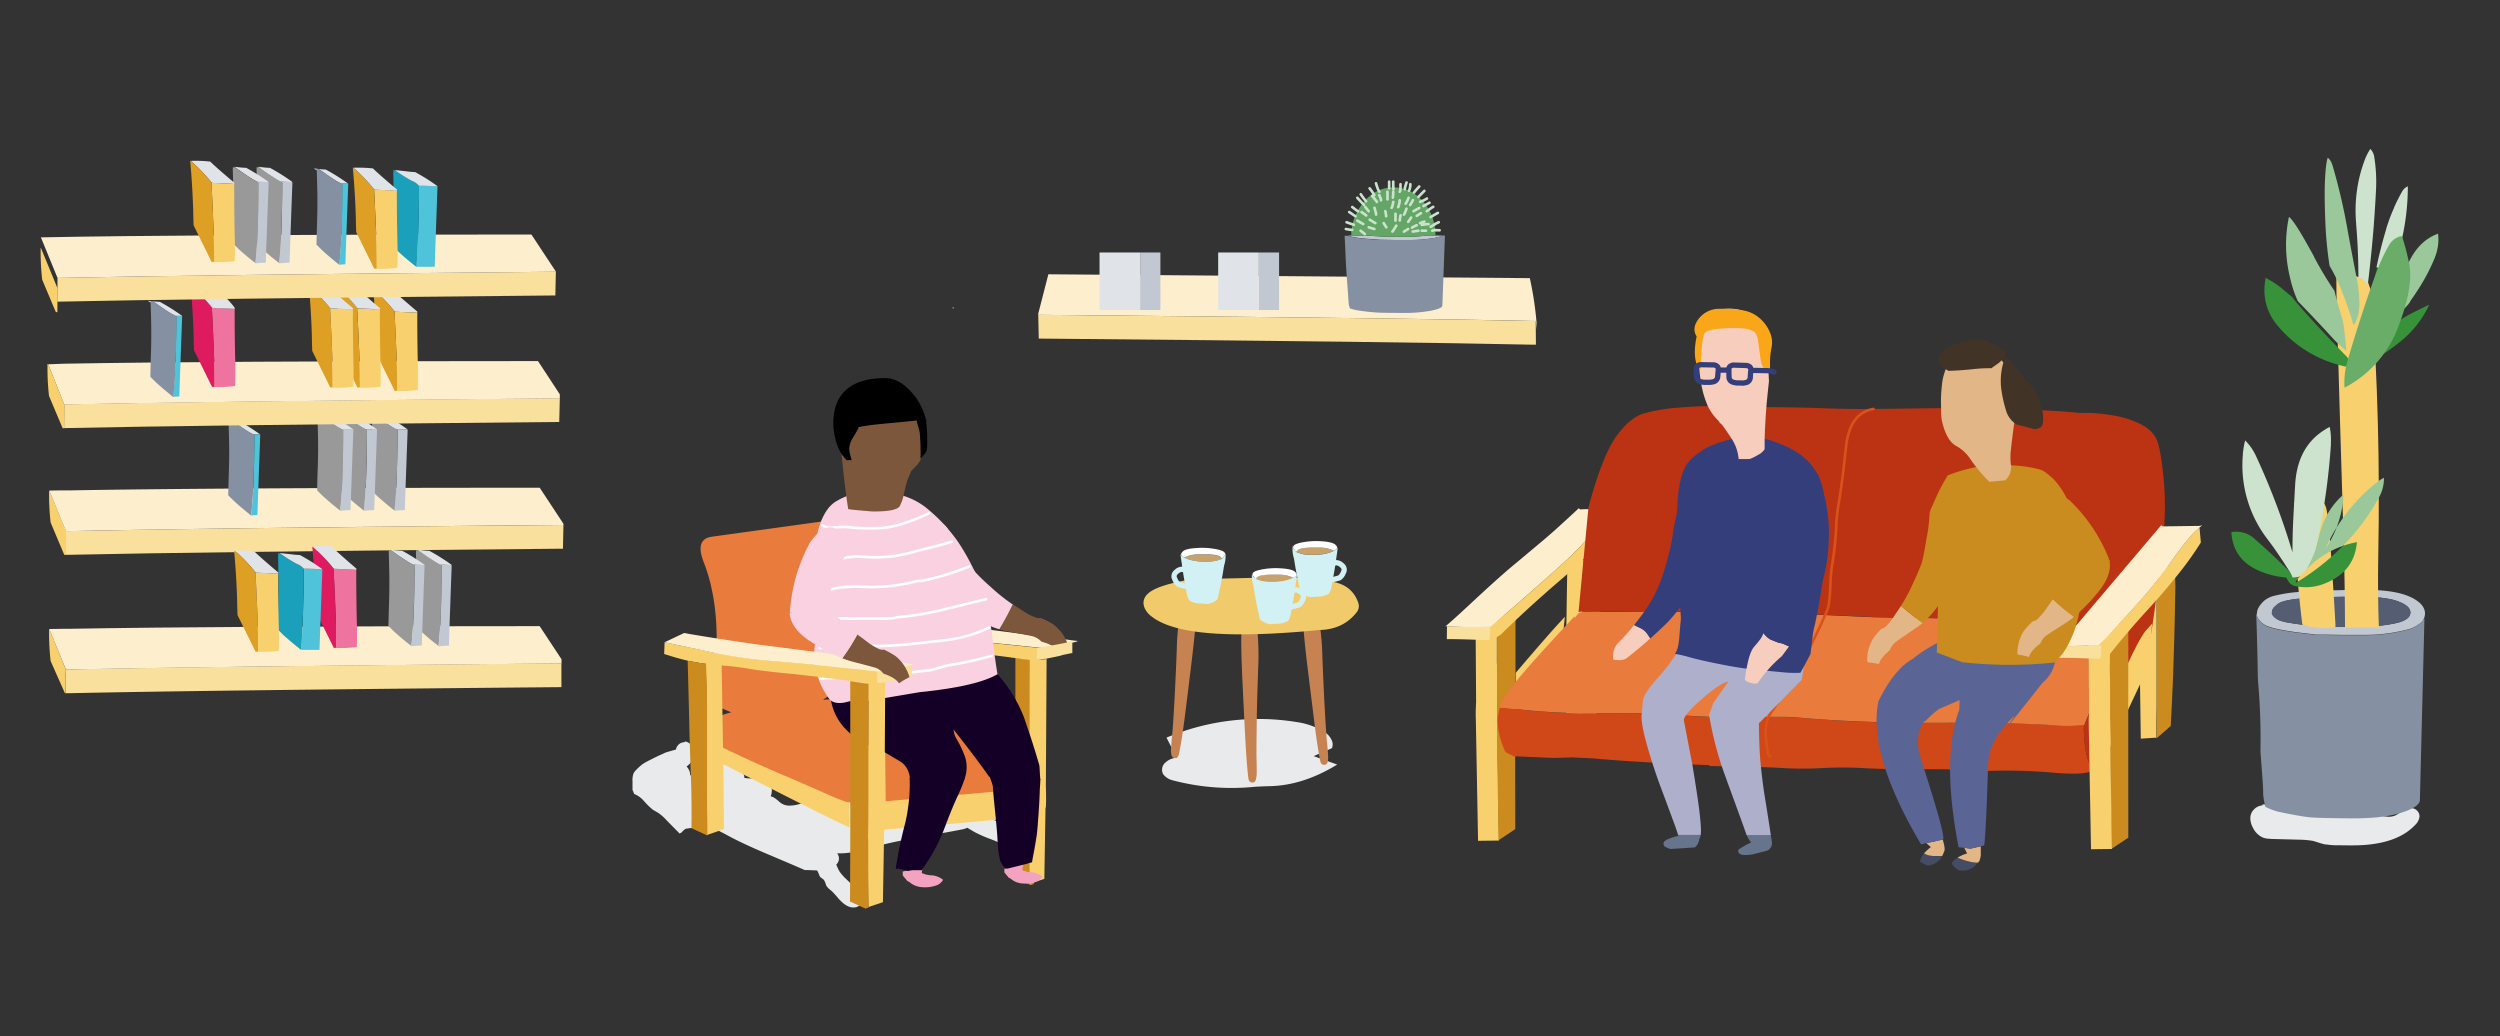 <svg xmlns="http://www.w3.org/2000/svg" viewBox="0 0 947.95 392.97"><rect x="0" y="0" width="947.95" height="392.97" fill="#333333" stroke="none"/><defs><style>.cls-1{fill:#e97b3d;}.cls-19,.cls-2,.cls-23,.cls-26,.cls-32,.cls-34,.cls-50{fill:none;}.cls-3{fill:#cc8b1f;}.cls-4{fill:#fdefce;}.cls-5{fill:#f8d16e;}.cls-6{fill:#e8eaec;}.cls-7{fill:#fae09d;}.cls-8{fill:#e0e3e8;}.cls-9{fill:#8591a2;}.cls-10{fill:#4ec3d9;}.cls-11{fill:#c2c8d1;}.cls-12{fill:#999;}.cls-13{fill:#ee749f;}.cls-14{fill:#de1b5f;}.cls-15{fill:#de9f25;}.cls-16{fill:#1ba0bc;}.cls-17{fill:#c68351;}.cls-18{fill:#f1cb6b;}.cls-19{stroke:#f1cb6b;stroke-width:3px;}.cls-19,.cls-23,.cls-26,.cls-32,.cls-34,.cls-50{stroke-linecap:round;stroke-linejoin:round;}.cls-20{fill:#c9a26b;}.cls-21{fill:#d2f1f5;}.cls-22{fill:#fff;}.cls-23{stroke:#d2f1f5;}.cls-23,.cls-50{stroke-width:2px;}.cls-24{fill:#d04718;}.cls-25{fill:#bc3313;}.cls-26{stroke:#da511a;}.cls-27{fill:#7d573b;}.cls-28{fill:#fad1e0;}.cls-29{fill:#e2b687;}.cls-30{fill:#f3a2bf;}.cls-31{fill:#140027;}.cls-32{stroke:#fff;}.cls-33{fill:#64a665;}.cls-34{stroke:#cbe3cd;}.cls-35{fill:#444d63;}.cls-36{fill:#5a6495;}.cls-37{fill:#cb8c1f;}.cls-38{fill:#413427;}.cls-39{fill:#545d72;}.cls-40{fill:#389239;}.cls-41{fill:#9ac89a;}.cls-42{fill:#cde3cd;}.cls-43{fill:#0e7710;}.cls-44{fill:#69ad69;}.cls-45{fill:#f7cdbd;}.cls-46{fill:#333e7b;}.cls-47{fill:#66758b;}.cls-48{fill:#aeb0cb;}.cls-49{fill:#faa619;}.cls-50{stroke:#333e7b;}</style></defs><title>Amended counsellor sketch</title><g id="Layer_4" data-name="Layer 4"><path class="cls-1" d="M271.05,272.51c5-3.22,15.31-3.69,17.94-4.18A206.28,206.28,0,0,1,348.91,266c3.49.37,7,.86,10.26,2.51,3.79,1.94,6.93,5.37,10,8.74l11.35,12.46c2.73,3,5.56,8.37,2.86,11.42-1.1,1.25-2.72,1.42-4.21,1.56A134.37,134.37,0,0,0,338,313.12c-4,1.71-8.49,3.59-12.25,1.22-1-.63-1.87-1.52-2.85-2.2a21.19,21.19,0,0,0-5.34-2.25c-12.31-4.28-22.09-16.09-34.2-21.19-11.32-4.76-17.81-7.85-14.29-23,3.77-16.25,3.93-36.37-2-51.92-1.05-2.73-2.24-6.19-.65-8.48,1-1.37,2.55-1.66,4-1.86l44.23-6.12c10.77-1.49,22.48-2.74,31.68,4.32s13.54,20.71,15.86,33.78c.61,3.43,1.11,7.06.27,10.41-1.82,7.16-8.77,10-14.81,10.81-10,1.41-20.44.46-29.76,5.14-6.16,3.09-11.5,8.51-17.89,10.76-9.81,3.46-20.18-1.08-29.71-5.56"/><line class="cls-2" x1="335.58" y1="304.3" x2="388.93" y2="299.59"/><line class="cls-2" x1="335.35" y1="313.87" x2="335.58" y2="304.3"/><line class="cls-2" x1="391.7" y1="308.57" x2="391.51" y2="299.09"/><line class="cls-2" x1="336.07" y1="315.79" x2="391.7" y2="308.57"/><line class="cls-2" x1="336.07" y1="315.79" x2="388.93" y2="308.93"/></g><g id="Layer_2" data-name="Layer 2"><path class="cls-3" d="M327.54,242.49l-.13-.06c-1.08-.17-2.18-.37-3.29-.61l-.19,0h0a.85.85,0,0,1-.28-.1h-.07a.5.5,0,0,0-.19,0v0l0,.48q0,.32,0,.39.36,12.93.58,22.56c.06,3.22.15,6.29.25,9.21.09,3.22.18,6.26.29,9.12q.48,11.91.29,21.7l6.05,2.78c0-3.84-.07-7.77-.13-11.81l0-4.41V277.53c0-2.49,0-4.93,0-7.29v-8.83c0-2.59,0-4,0-4.23q0-5.56-.35-13.28h0v-.35c0-.24,0-.47,0-.7-.88-.11-1.75-.23-2.63-.36m57.86,6.95-.58,0v55.51q0,13.8-.09,27.27c0,.23,0,.47,0,.7l5.85,2.69,1.22-.42q-.16-6.27-.16-18.56,0-2.94,0-6.78c0-.41,0-.82,0-1.25l0-.35-.13,1.82c.11-3.81.17-7.11.19-9.88s0-5.64,0-8.77q0-4,0-8.13v-.64q0-14.56.06-30.78l0-1.47q-2.61-.72-.29,0l-5.18-.8C386.07,249.54,385.75,249.5,385.4,249.44Z"/><path class="cls-4" d="M351,241.44l18.81,1.63,25.76,2.69,1-.19,8-1.48,2.66-.54a9.81,9.81,0,0,0,1.31-.38V243a.38.38,0,0,1-.13-.06l-.19-.13.29.23L351,235.68q-14.85-2.07-27.33-4.19l-1.63-.32-7.4,3.52,20.45,4.38c1.11.19,2.24.39,3.39.61Q344.69,240.73,351,241.44Z"/><path class="cls-5" d="M396.5,249.76v0h.28v-.13l-.28.1m-53.73-5.41c1.43.26,3.05.52,4.86.8l1.92.26q6.57.83,13.44,1.44,9.6,1.13,13.7,1.63t6.72.86v.07l.57,0c.35.06.67.1,1,.13l5.19.8c-1.55-.48-1.46-.48.29,0l0,1.47q-.06,16.21-.07,30.78v.64q0,4.13,0,8.13c0,3.13,0,6.06,0,8.77s-.09,6.07-.19,9.88l.13-1.82a2,2,0,0,0,0,.35c0,.43,0,.84,0,1.25q0,3.84,0,6.78,0,12.3.16,18.56l5.5-1.85.45-27,.13-.06q.18-3,0-8.35l.28-47.94v0a4.67,4.67,0,0,1-.57.1l-.07,0h0c-1.35.22-2.13.17-2.33-.16a1.66,1.66,0,0,1-.2-.71l.23-1.85c0-.05,0-.08,0-.1,0-.4-.08-.83-.1-1.28a.63.63,0,0,1,0-.19h.16v0h.29l-25.76-2.69-18.82-1.63q-6.29-.72-12.51-1.76c-1.15-.22-2.28-.42-3.39-.61l-20.45-4.38-.16,4.44,3.49,1.09q2.69.79,5.41,1.44v0l.19.06h.06a.91.91,0,0,0,.29.1h.23v0c1.1.24,2.2.44,3.29.61l.13.06c.87.13,1.75.25,2.62.36h.07v.38c0-.11-.05-.24-.07-.38,0,.23,0,.46,0,.7v.35h0q.35,7.71.35,13.28c0,.24,0,1.64,0,4.23v8.83c0,2.36,0,4.8,0,7.29v14.18l0,4.41c.06,4,.1,8,.12,11.81l.2-.22,6.3-2.18-.26-24.61c10.84,5.57,15,8.65,25.91,14.13,5,2.54-5.1-2.41,0,0v-5.69c-2.54-.84,3.63,1.62,0,0s3.75-1.34-3.06-4.24q-9.21-3.92-20.41-9.22l-2.56-1.22L335,243.9c-.06,0-.07-.16,0-.41h0c1.3.08,2.53.19,3.68.32.64.06,1.3.13,2,.22S342,244.22,342.77,244.35Z"/></g><g id="Layer_1" data-name="Layer 1"><path class="cls-6" d="M259.73,281.16l.06.19c-.68.11-1,.18-1.08.2a3,3,0,0,0-1.64,1.05,3.12,3.12,0,0,0-.76,1.6l-3.24.93a6.88,6.88,0,0,0-1.69.7.59.59,0,0,1-.16.07c-1.05.43-2.65,1.19-4.8,2.3a23,23,0,0,0-2.75,1.54,19.73,19.73,0,0,0-2.18,1.92,7.32,7.32,0,0,0-1.21,1.47,7.24,7.24,0,0,0-.45,3v3.36c.21.47.42,1,.64,1.57a9.31,9.31,0,0,1,3.68,2.65,31.3,31.3,0,0,0,3.36,3.3l2.17,1.28a17.46,17.46,0,0,1,3.07,2.75c1,1,2.48,2.54,4.48,4.54a5.27,5.27,0,0,0,.45.48,4.36,4.36,0,0,0,.9-.54,5.13,5.13,0,0,1,1.15-1.09,1.83,1.83,0,0,1,1.28-.25l.06-.13c2.39-.17,4.11-.26,5.16-.26a17.59,17.59,0,0,1,5,.77,14.41,14.41,0,0,1,2.37,1c.51.26,1.26.65,2.24,1.19q5.5,3,14.4,6.78,12.93,5.48,14.65,6.27a.93.93,0,0,1,.2.1c1.21,0,2.79.07,4.73.16a4,4,0,0,1,.51,1,9.24,9.24,0,0,1,.45,1.15,3.26,3.26,0,0,0,.77.77,4.3,4.3,0,0,1,.83.64,5.8,5.8,0,0,1,.58,1.15,10.4,10.4,0,0,0,.45,1.22,8.41,8.41,0,0,0,1.79,1.73q.73.67,1.89,2c.85,1,1.46,1.69,1.82,2q2.46,2.46,4.8,2.37a3.45,3.45,0,0,0,2.46-1,2.79,2.79,0,0,0,1-2.36,5.28,5.28,0,0,0-1.54-2.63c-.77-.87-2.41-2.52-4.93-4.93a17.42,17.42,0,0,1-2.3-2.62,11,11,0,0,1-.87-1.7l-.44-1a4.12,4.12,0,0,0,.73-1,3,3,0,0,0,.29-1.47,2.87,2.87,0,0,0-.42-1.41,3.31,3.31,0,0,0-.25-.39q2.46,0,3.33-.12a36.34,36.34,0,0,0,6.08-1.09q2-.48,6-1.6,6-1.63,15.94-3.36,12.76-2.24,16-2.91a7.43,7.43,0,0,0,2-.64l.51.32c1.26.76,2.11,1.26,2.53,1.47a48.59,48.59,0,0,0,5.12,2.27,50.85,50.85,0,0,1,5.19,2.21l2.88,1.47a8.1,8.1,0,0,0,3.07.77,4.06,4.06,0,0,0,3-1.12,2.72,2.72,0,0,0,1-2.79,3.32,3.32,0,0,0-1.25-1.69,13.36,13.36,0,0,0-2-1.12q-3-1.47-9-4.29-2.88-1.41-8.64-4.1l-3.26-1.5a19.21,19.21,0,0,0-3.39-1.06,20.83,20.83,0,0,0-3.11-.38c-.7,0-1.76-.06-3.16-.06h-1.83a5.87,5.87,0,0,0-.61-.48,5.09,5.09,0,0,0-2.11-.87,12.74,12.74,0,0,0-4.54.32l-.07-.19c-1.38.43-2.91.84-4.57,1.25l-37.79,0v-.06a12.12,12.12,0,0,1-4.68,1.21c-.15,0-.42,0-.83.07l-.51-.07a5.57,5.57,0,0,1-1.47-.32,6,6,0,0,1-1.92-1.25,17.31,17.31,0,0,0-1.86-1.44,4.52,4.52,0,0,0-1.25-.48,6.72,6.72,0,0,0,.42-2.2,5.45,5.45,0,0,0-.51-2.44,3.77,3.77,0,0,0-1.95-1.66,7.68,7.68,0,0,0-2.66-.58l-2.66.07a11.77,11.77,0,0,1-2.65-.19c.11-1.22-.71-2.31-2.43-3.27a19.45,19.45,0,0,0-6.85-2.24,2.37,2.37,0,0,0,.19-1.73,3,3,0,0,0-1-1.6,4.93,4.93,0,0,0-3.46-1.15.19.19,0,0,1,0,.23.12.12,0,0,1-.12.09h-.45c-.79-.1-1.54.37-2.24,1.41a9.76,9.76,0,0,0-1.6,4,8.32,8.32,0,0,0-.13,1.51,3.05,3.05,0,0,0-.32.22,11.92,11.92,0,0,0-1,1,1.77,1.77,0,0,1-1.16.55,3.94,3.94,0,0,0-.51-2.21,4.72,4.72,0,0,0-.83-1.12,6.13,6.13,0,0,0,1.6-1.54,4.79,4.79,0,0,0,.9-1.73,6.69,6.69,0,0,0,.19-1.85,6.82,6.82,0,0,0-.19-1.86,4.22,4.22,0,0,0-3.14-2.56"/><path class="cls-6" d="M882,320.18a24.86,24.86,0,0,0,4.74.32q6.07.13,9.15-.06,13.61-.84,20-7.75a5.16,5.16,0,0,0,1.54-3.07A3.06,3.06,0,0,0,917,308a3.57,3.57,0,0,0-1.28-1.22,3.82,3.82,0,0,0-1.7-.38,4.05,4.05,0,0,0-1.76.32,10.23,10.23,0,0,0-2,1.21,10.58,10.58,0,0,1-2,1.28,6.45,6.45,0,0,1-2.78.48,23.65,23.65,0,0,1-2.91-.41,13.2,13.2,0,0,1-2.62-.77,10.91,10.91,0,0,1-1.19-.77,10,10,0,0,0-1.12-.7,11.09,11.09,0,0,0-3.71-.64c-2.56-.09-4.5-.17-5.82-.26-.94,0-2.31,0-4.1-.13q-8.7-.37-26.11-1v.38a4.87,4.87,0,0,0-3.11,1.41,4.66,4.66,0,0,0-1.5,3.07,7.34,7.34,0,0,0,.9,3.84,7.85,7.85,0,0,0,3.52,3.72,6.45,6.45,0,0,0,2.08.57c.32,0,1,.09,2.14.13l10,.26a34.1,34.1,0,0,1,5,.44c.47.11,1.29.36,2.46.74a19.18,19.18,0,0,0,2.53.67"/><path class="cls-6" d="M281.19,322.86l.42.16c-.3-.15-.58-.28-.84-.38v0l.42.19"/><path class="cls-6" d="M336.07,315.79l.58.06a13.87,13.87,0,0,0-2.5.71.82.82,0,0,1,0-.8.26.26,0,0,1,.07-.1Z"/><path class="cls-5" d="M18.61,186.07V188a95.51,95.51,0,0,0,.58,10.12l5.18,12.28H25l.06-9L18.71,186Z"/><path class="cls-7" d="M213.1,199.06h-.19q-137,1.22-186.17,2.3l-1.73,0-.06,9h.38l.67,0h.64q49.13-1.08,186.05-2.3c.25,0,.51,0,.77,0q.09-4.45.19-9Z"/><path class="cls-4" d="M212.91,199.06h.19l.55,0v-.45l-9-13.67q-121.12,0-177.76,1h-.64a6.46,6.46,0,0,0-.74,0h-.73q-3.13,0-6.08.09L25,201.39c.36,0,.73,0,1.09,0h.64Q75.9,200.28,212.91,199.06Z"/><path class="cls-5" d="M18.71,238.51h-.1v2a95.23,95.23,0,0,0,.58,10.12l5.41,12.19.32.09a.58.58,0,0,0,0-.19,47.93,47.93,0,0,1,.06-8.22v-.55Z"/><path class="cls-7" d="M212.88,260.53c0-3,0-5.95,0-9q-137,1.22-186.17,2.3l-1.7,0s0,0,0,.06a5.21,5.21,0,0,1,0,.55,47.93,47.93,0,0,0-.06,8.22.58.58,0,0,1,0,.19h0l1.69,0q49.13-1.08,186.05-2.3Z"/><path class="cls-4" d="M212.91,251.57v-.8c0-.26,0-.52,0-.8l-8.28-12.55q-121.12,0-177.76,1c-.41,0-.82,0-1.25,0h-.86q-3.13,0-6.08.09L25,253.9h0s0,0,0-.06l1.7,0Q75.9,252.79,212.91,251.57Z"/><path class="cls-4" d="M393.68,118.94v.45l.55,0h.19q137,1.22,186.17,2.3h.64c.37,0,.73,0,1.09,0l.51,3.24a128.9,128.9,0,0,0-2.75-19.46L397.52,104Z"/><path class="cls-7" d="M393.68,119.39c.07,3,.13,6,.2,9,.25,0,.51,0,.76,0q136.94,1.22,186.05,2.3h.64l.67,0h.39q0-4.47-.07-9l-1.73,0q-49.14-1.08-186.17-2.3h-.19Z"/><path class="cls-8" d="M86.64,159.7v-.55h.61c.09,0,.14,0,.16,0-.55-.08-1.11-.15-1.66-.19v.19h-.1c.11,0,.17,0,.19-.06a8,8,0,0,1,.8.61m11.94,5.05a0,0,0,0,0,0-.06,74.72,74.72,0,0,0-8.48-5.34c-.79,0-1.57-.08-2.34-.16a.51.51,0,0,1-.22,0q5,3.61,7.23,4.87l1.09.57.09.07C96.83,164.68,97.7,164.71,98.58,164.75Z"/><path class="cls-9" d="M96.4,164.88a1.85,1.85,0,0,0-.45-.22l-.09-.07L94.77,164q-2.2-1.25-7.23-4.87l-.1-.06a.09.09,0,0,1,0,.06s-.07,0-.16,0h-.61v.55c0,1.58.09,3.32.13,5.21q.2,6.57,0,13.19t-.26,9.73c1,1,2,2,3.11,3,.91.81,1.84,1.61,2.78,2.4.45.36.89.72,1.31,1.08l1.22,1,.16.13a.5.5,0,0,1,.13.1v-.1q.6-6,.83-11.33.32-9.6.35-19.23Z"/><path class="cls-10" d="M96,164.66a1.85,1.85,0,0,1,.45.22h0q0,9.63-.35,19.23-.22,5.35-.83,11.33c.85-.08,1.63-.13,2.33-.13q.48-14.07,1-28.16c0-.79.07-1.59.07-2.4C97.7,164.71,96.83,164.68,96,164.66Z"/><path class="cls-11" d="M150.19,162.71c.26.12.44.22.55.28h0q0,9.64-.36,19.24-.22,5.4-.83,11.42l.07.06a30.56,30.56,0,0,1,3.87-.28q.48-14.09,1-28.16.06-1.19.06-2.4C153.08,162.8,151.64,162.75,150.19,162.71Z"/><path class="cls-12" d="M150.19,162.71l-1.08-.58a83.55,83.55,0,0,1-7.33-4.93c0,.09-.09.11-.19.07H141c0,1.72.08,3.64.13,5.76q.18,6.56,0,13.18c-.15,4.39-.23,7.64-.25,9.73,1,1,2,2.06,3.1,3q1.38,1.22,2.79,2.4l2.52,2.05a1.06,1.06,0,0,1,.29.22q.61-6,.83-11.42.33-9.6.36-19.24h0C150.63,162.93,150.45,162.83,150.19,162.71Z"/><path class="cls-8" d="M154.51,162.8a73,73,0,0,0-8.48-5.34c-.79,0-1.56-.08-2.33-.16s-1.36-.16-2-.23v.2h-.09c.1,0,.17,0,.19-.07a83.55,83.55,0,0,0,7.33,4.93l1.08.58c1.45,0,2.89.09,4.32.16C154.54,162.84,154.54,162.82,154.51,162.8Z"/><path class="cls-11" d="M142.93,162.87c-1.43-.07-2.87-.12-4.32-.16a5.79,5.79,0,0,1,.54.28h0q0,9.64-.35,19.24-.22,5.4-.83,11.42l.06.06a30.56,30.56,0,0,1,3.87-.28q.48-14.09,1-28.16Q142.93,164.08,142.93,162.87Z"/><path class="cls-12" d="M130,157.27h-.61c.05,1.72.09,3.64.13,5.76q.19,6.56,0,13.18c-.15,4.39-.23,7.64-.26,9.73,1,1,2,2.06,3.11,3,.92.81,1.84,1.61,2.78,2.4l2.53,2.05a1.23,1.23,0,0,1,.29.22q.6-6,.83-11.42.31-9.6.35-19.24h0a5.79,5.79,0,0,0-.54-.28l-1.09-.58a86.75,86.75,0,0,1-7.33-4.93C130.17,157.29,130.11,157.31,130,157.27Z"/><path class="cls-8" d="M132.11,157.3c-.68-.09-1.35-.16-2-.23v.2H130c.11,0,.17,0,.19-.07a86.75,86.75,0,0,0,7.33,4.93l1.09.58c1.45,0,2.89.09,4.32.16,0,0,0-.05,0-.07a73.85,73.85,0,0,0-8.48-5.34C133.66,157.44,132.88,157.38,132.11,157.3Z"/><path class="cls-11" d="M130.16,163h0q0,9.64-.35,19.24-.22,5.4-.83,11.42l.06.06a30.56,30.56,0,0,1,3.87-.28q.48-14.09,1-28.16c0-.79.07-1.59.07-2.4-1.43-.07-2.87-.12-4.32-.16Z"/><path class="cls-12" d="M121,157.27h-.61c0,1.72.09,3.64.13,5.76q.19,6.56,0,13.18c-.15,4.39-.24,7.64-.26,9.73,1,1,2,2.06,3.11,3,.91.81,1.84,1.61,2.78,2.4l2.53,2.05a1.48,1.48,0,0,1,.29.22q.6-6,.83-11.42.32-9.6.35-19.24h0l-.54-.28-1.09-.58a85.12,85.12,0,0,1-7.33-4.93C121.18,157.29,121.12,157.31,121,157.27Z"/><path class="cls-8" d="M121.11,157.07v.2H121c.11,0,.17,0,.19-.07a85.12,85.12,0,0,0,7.33,4.93l1.09.58c1.45,0,2.89.09,4.32.16,0,0,0-.05,0-.07a74.72,74.72,0,0,0-8.48-5.34c-.79,0-1.57-.08-2.34-.16S121.77,157.14,121.11,157.07Z"/><path class="cls-7" d="M212.05,160c.08-3,.16-6,.22-9q-139.49,1.24-187.9,2.33l-.06,9Q72.69,161.27,212.05,160Z"/><path class="cls-4" d="M24.15,137.91l-5.89.22,6.11,15.26q48.42-1.08,187.9-2.33c0-.54,0-1.05,0-1.54L204,136.91Q80.6,136.91,24.15,137.91Z"/><path class="cls-5" d="M18,138.07V140a95.37,95.37,0,0,0,.58,10.12l5.18,12.28h.58l.06-9-6.11-15.26-.19-.13-.1,0Z"/><path class="cls-13" d="M126.61,215.66h-.13q.42,8,.74,15.84.25,6.09.25,12.16v2.05a47.74,47.74,0,0,0,7.84-.38c.09-3.12.1-6.23,0-9.35q-.25-9.94-.23-19.93Z"/><path class="cls-14" d="M118.64,207.35h-.22q.85,9.43,1.15,19c0,1.8.09,3.6.13,5.41q3.42,6.94,6.85,13.89l.92,0v-2.05q0-6.07-.25-12.16-.33-7.89-.74-15.84v-.16A64.22,64.22,0,0,0,118.64,207.35Z"/><path class="cls-8" d="M135.12,216.05a1.7,1.7,0,0,0,0-.45q-8.76-7.54-8.83-8c0-.32-.53-.53-1.54-.64a33.69,33.69,0,0,0-6.11.39,64.22,64.22,0,0,1,7.84,8.15c0,.05.09.1.13.16Z"/><path class="cls-13" d="M89.2,137q-.26-9.94-.22-19.93l-8.51-.39h-.13q.42,7.94.73,15.84.27,6.09.26,12.16v2.05a47.79,47.79,0,0,0,7.84-.38C89.26,143.27,89.27,140.16,89.2,137Z"/><path class="cls-14" d="M72.5,108.4h-.22q.85,9.45,1.15,19c0,1.79.08,3.6.13,5.41l6.84,13.89.93,0v-2.05q0-6.08-.26-12.16-.31-7.91-.73-15.84v-.16A65,65,0,0,0,72.5,108.4Z"/><path class="cls-8" d="M80.59,108.75a50.26,50.26,0,0,0-8.09-.35,65,65,0,0,1,7.84,8.16l.13.16,8.51.39a1.7,1.7,0,0,0,0-.45,41,41,0,0,0-7.14-7.2C80.09,108.24,79.68,108,80.59,108.75Z"/><path class="cls-8" d="M149.71,118.19l8.52.39a1.69,1.69,0,0,0,0-.45q-6.89-5.79-9.09-8a54,54,0,0,0-7.39-.26,65.69,65.69,0,0,1,7.84,8.16Z"/><path class="cls-5" d="M158.45,138.51q-.25-9.94-.22-19.93l-8.52-.39h-.12q.41,7.95.73,15.84.26,6.09.26,12.16v2.05a47.79,47.79,0,0,0,7.84-.38C158.5,144.74,158.51,141.63,158.45,138.51Z"/><path class="cls-15" d="M141.75,109.87h-.23q.87,9.45,1.15,19c.05,1.8.09,3.6.13,5.41l6.85,13.89.93,0v-2.05q0-6.08-.26-12.16-.31-7.89-.73-15.84V118A65.69,65.69,0,0,0,141.75,109.87Z"/><path class="cls-5" d="M135.44,116.91q.42,7.95.74,15.84.25,6.09.25,12.16V147a47.74,47.74,0,0,0,7.84-.38c.09-3.12.1-6.23,0-9.35q-.26-9.94-.23-19.93l-8.51-.39Z"/><path class="cls-15" d="M127.6,108.59h-.22q.86,9.45,1.15,19c0,1.8.09,3.6.13,5.41q3.42,6.94,6.85,13.89l.92,0v-2.05q0-6.07-.25-12.16-.33-7.89-.74-15.84v-.16A65,65,0,0,0,127.6,108.59Z"/><path class="cls-8" d="M135,108.85a54,54,0,0,0-7.39-.26,65,65,0,0,1,7.84,8.16s.09.1.13.16l8.51.39a1.7,1.7,0,0,0,0-.45Q137.21,111.06,135,108.85Z"/><path class="cls-15" d="M118.26,127.63c0,1.8.08,3.6.13,5.41l6.84,13.89.93,0v-2.05q0-6.07-.25-12.16-.33-7.89-.74-15.84v-.16a65,65,0,0,0-7.84-8.16h-.22Q118,118,118.26,127.63Z"/><path class="cls-5" d="M133.81,117.3l-8.51-.39h-.13q.42,7.95.74,15.84.25,6.09.25,12.16V147a47.74,47.74,0,0,0,7.84-.38c.09-3.12.1-6.23,0-9.35Q133.78,127.29,133.81,117.3Z"/><path class="cls-8" d="M124.72,108.85a54,54,0,0,0-7.39-.26,65,65,0,0,1,7.84,8.16s.09.1.13.16l8.51.39a1.7,1.7,0,0,0,0-.45Q126.93,111.06,124.72,108.85Z"/><path class="cls-7" d="M21.81,105.39l-.06,9q48.57-1.08,188.83-2.36.09-4.51.19-9Q70.41,104.31,21.81,105.39Z"/><path class="cls-4" d="M15.51,90l6.3,15.39q48.61-1.08,189-2.36l-9.31-14.11Q71.16,88.92,15.51,90Z"/><path class="cls-5" d="M15.51,94h-.1v2A95.2,95.2,0,0,0,16,106.07l5.18,12.28h.58l.06-9Z"/><path class="cls-10" d="M165.81,73q.06-1.19.06-2.4c-2.11-.1-4.23-.17-6.36-.19h-.64q0,9.63-.36,19.23-.22,5.76-.57,11.52h6.88Q165.3,87.13,165.81,73Z"/><path class="cls-16" d="M149.11,64.53q.22.9,0,.9.34,13.53,0,21.69Q149,90.26,149,93.4c1,1,2,2,3.1,3q2.79,2.46,5.73,4.76h.13q.34-5.76.57-11.52.33-9.6.36-19.23a6.63,6.63,0,0,0-2.79-1.92,57.15,57.15,0,0,1-6.14-3.87c0,.15-.25.08-.67-.19a.41.41,0,0,0-.16,0Q149.23,64.56,149.11,64.53Z"/><path class="cls-8" d="M149.71,64.5l.23.16a57.15,57.15,0,0,0,6.14,3.87,6.63,6.63,0,0,1,2.79,1.92h.64c2.13,0,4.25.09,6.36.19a0,0,0,0,0,0-.06,73,73,0,0,0-8.48-5.34c-.79,0-1.56-.08-2.33-.16C153.27,64.86,151.48,64.67,149.71,64.5Z"/><path class="cls-5" d="M142,71.92h-.13q.42,7.93.74,15.84.25,6.09.26,12.16v2a47.84,47.84,0,0,0,7.84-.38c.08-3.12.09-6.23,0-9.35q-.26-9.94-.23-19.93Z"/><path class="cls-15" d="M134,63.6h-.22q.87,9.45,1.15,19c0,1.8.09,3.6.13,5.41l6.85,13.89.93,0v-2q0-6.08-.26-12.16-.31-7.91-.74-15.84v-.16A64.27,64.27,0,0,0,134,63.6Z"/><path class="cls-8" d="M141.43,63.86a54.17,54.17,0,0,0-7.4-.26,64.27,64.27,0,0,1,7.84,8.16,1,1,0,0,1,.13.16l8.51.39a1.14,1.14,0,0,0,0-.45Q143.64,66.07,141.43,63.86Z"/><path class="cls-10" d="M115.83,215.66h-.64q0,9.65-.36,19.24c-.14,3.84-.34,7.68-.57,11.52h6.88q.48-14.08,1-28.16.06-1.19.06-2.4C120.08,215.75,118,215.69,115.83,215.66Z"/><path class="cls-16" d="M105.43,209.75c.15.59.15.89,0,.89q.34,13.55,0,21.7-.13,3.14-.16,6.27c1,1,2,2.06,3.1,3q2.79,2.46,5.73,4.77h.13c.23-3.84.43-7.68.57-11.52q.33-9.6.36-19.24a6.54,6.54,0,0,0-2.79-1.91,60.71,60.71,0,0,1-6.14-3.88c0,.15-.25.09-.67-.19a.41.41,0,0,0-.16,0C105.51,209.73,105.51,209.77,105.43,209.75Z"/><path class="cls-8" d="M113.71,210.45c-.78,0-1.56-.08-2.33-.16-1.79-.21-3.57-.41-5.35-.58l.23.16a60.71,60.71,0,0,0,6.14,3.88,6.54,6.54,0,0,1,2.79,1.91h.64c2.13,0,4.25.09,6.36.2a0,0,0,0,0,0-.07A73,73,0,0,0,113.71,210.45Z"/><path class="cls-12" d="M158.32,208.66h-.61c0,1.73.09,3.65.13,5.76q.19,6.56,0,13.18c-.15,4.4-.23,7.64-.26,9.73,1,1,2,2.06,3.11,3,.91.81,1.84,1.61,2.78,2.4l2.53,2a1.58,1.58,0,0,1,.29.22q.6-6,.83-11.42.32-9.6.35-19.24h0l-.54-.28-1.09-.58a86.75,86.75,0,0,1-7.33-4.93C158.49,208.68,158.43,208.7,158.32,208.66Z"/><path class="cls-11" d="M171.19,216.66q.06-1.18.06-2.4c-1.43-.07-2.87-.12-4.32-.16l.54.28h0q0,9.65-.35,19.24-.22,5.4-.83,11.42l.06.06a30.56,30.56,0,0,1,3.87-.28Q170.67,230.74,171.19,216.66Z"/><path class="cls-8" d="M171.25,214.26a0,0,0,0,0,0-.07,74.72,74.72,0,0,0-8.48-5.34c-.79,0-1.57-.08-2.34-.16s-1.35-.16-2-.22v.19h-.1c.11,0,.17,0,.19-.07a86.75,86.75,0,0,0,7.33,4.93l1.09.58C168.38,214.14,169.82,214.19,171.25,214.26Z"/><path class="cls-12" d="M157.17,214.38h0l-.54-.28-1.09-.58a85.12,85.12,0,0,1-7.33-4.93c0,.09-.08.11-.19.07h-.61c0,1.73.09,3.65.13,5.76q.19,6.56,0,13.18t-.26,9.73c1,1,2,2.06,3.11,3,.91.81,1.84,1.61,2.78,2.4l2.53,2a2,2,0,0,1,.29.22q.6-6,.83-11.42Q157.14,224,157.17,214.38Z"/><path class="cls-8" d="M161,214.26a0,0,0,0,0,0-.07,74.72,74.72,0,0,0-8.48-5.34c-.79,0-1.57-.08-2.34-.16s-1.35-.16-2-.22v.19h-.1c.11,0,.17,0,.19-.07a85.12,85.12,0,0,0,7.33,4.93l1.09.58C158.11,214.14,159.55,214.19,161,214.26Z"/><path class="cls-11" d="M160.91,216.66c.05-.79.07-1.59.07-2.4-1.43-.07-2.87-.12-4.32-.16l.54.28h0q0,9.65-.35,19.24Q156.59,239,156,245l.06.06a30.56,30.56,0,0,1,3.87-.28Q160.4,230.74,160.91,216.66Z"/><path class="cls-8" d="M120.66,64.08c.08,0,.14,0,.16,0-.56-.08-1.11-.15-1.67-.19v.19h-.09c.11,0,.17,0,.19-.06a9.38,9.38,0,0,1,.8.61v-.55h.61m8.61,5.44a.35.35,0,0,1,.09.07c.88,0,1.75,0,2.63.09a0,0,0,0,0,0-.06,74.72,74.72,0,0,0-8.48-5.34c-.79,0-1.57-.08-2.34-.16a.67.67,0,0,1-.22,0q5,3.61,7.23,4.87Z"/><path class="cls-9" d="M129.81,69.81a2.07,2.07,0,0,0-.45-.22.35.35,0,0,0-.09-.07L128.18,69Q126,67.71,121,64.08a.29.29,0,0,1-.1-.06.09.09,0,0,1,0,.06s-.08,0-.16,0h-.61v.55c0,1.58.09,3.31.13,5.21q.19,6.57,0,13.19t-.26,9.73c1,1,2,2,3.1,3q1.38,1.22,2.79,2.4c.45.36.88.72,1.31,1.08l1.22,1,.16.13a.35.35,0,0,1,.12.1v-.1q.61-6,.84-11.33.31-9.6.35-19.23Z"/><path class="cls-10" d="M129.36,69.59a2.07,2.07,0,0,1,.45.22h0q0,9.63-.35,19.23-.23,5.35-.84,11.33c.86-.08,1.64-.13,2.34-.13q.48-14.07,1-28.16c0-.79.07-1.59.07-2.4C131.11,69.64,130.24,69.61,129.36,69.59Z"/><path class="cls-11" d="M106.48,68.88l.55.29h0q0,9.63-.35,19.23-.23,5.41-.83,11.43l.06.06a31,31,0,0,1,3.88-.29q.48-14.07,1-28.16.06-1.18.06-2.4Z"/><path class="cls-12" d="M97.87,63.44h-.6q.06,2.59.12,5.76.19,6.57,0,13.19t-.25,9.73q1.5,1.56,3.1,3c.92.81,1.85,1.61,2.78,2.4l2.53,2a1.34,1.34,0,0,1,.29.23q.61-6,.83-11.43.33-9.6.35-19.23h0l-.55-.29-1.09-.57a87.94,87.94,0,0,1-7.32-4.93C98.05,63.46,98,63.49,97.87,63.44Z"/><path class="cls-8" d="M98,63.25v.19h-.1c.11.05.18,0,.2-.06a87.94,87.94,0,0,0,7.32,4.93l1.09.57,4.32.16a0,0,0,0,0,0-.06,73.85,73.85,0,0,0-8.48-5.34c-.79,0-1.57-.08-2.33-.16S98.63,63.32,98,63.25Z"/><path class="cls-11" d="M97.49,68.88l.54.29h0q0,9.63-.35,19.23-.23,5.41-.83,11.43l.06.06a30.88,30.88,0,0,1,3.87-.29q.48-14.07,1-28.16.06-1.18.06-2.4Z"/><path class="cls-8" d="M91,63.48c-.68-.09-1.35-.16-2-.23v.19h-.1c.11.05.17,0,.19-.06q5.1,3.67,7.33,4.93l1.09.57,4.32.16a0,0,0,0,0,0-.06,73.85,73.85,0,0,0-8.48-5.34C92.54,63.61,91.76,63.56,91,63.48Z"/><path class="cls-12" d="M88.27,63.44c0,1.73.09,3.65.13,5.76q.19,6.57,0,13.19c-.15,4.39-.23,7.63-.26,9.73,1,1,2,2,3.11,3,.92.81,1.84,1.61,2.78,2.4s1.68,1.36,2.53,2a1.63,1.63,0,0,1,.29.23q.6-6,.83-11.43Q98,78.8,98,69.17h0l-.54-.29-1.09-.57q-2.24-1.25-7.33-4.93c0,.08-.08.11-.19.06Z"/><path class="cls-8" d="M80.31,69.33l8.51.39a1.7,1.7,0,0,0,0-.45q-6.88-5.79-9.09-8A52.45,52.45,0,0,0,72.34,61a65,65,0,0,1,7.84,8.16Z"/><path class="cls-5" d="M88.82,69.72l-8.51-.39h-.13q.42,7.94.73,15.84.27,6.08.26,12.16v2A48.92,48.92,0,0,0,89,99c.09-3.12.1-6.23,0-9.35Q88.79,79.7,88.82,69.72Z"/><path class="cls-15" d="M72.34,61h-.22q.85,9.43,1.15,19c0,1.79.08,3.6.13,5.41l6.84,13.89.93,0v-2q0-6.08-.26-12.16-.31-7.9-.73-15.84v-.16A65,65,0,0,0,72.34,61Z"/><path class="cls-8" d="M97,217.14l8.51.38a1.69,1.69,0,0,0,0-.45q-6.87-5.79-9.09-8a53.68,53.68,0,0,0-7.39-.25A63.64,63.64,0,0,1,96.88,217,.53.53,0,0,1,97,217.14Z"/><path class="cls-15" d="M97.62,233q-.32-7.9-.74-15.84V217A63.64,63.64,0,0,0,89,208.82h-.22q.86,9.44,1.15,19c0,1.79.09,3.59.13,5.4q3.42,6.94,6.85,13.89l.92,0v-2Q97.87,239.05,97.62,233Z"/><path class="cls-5" d="M96.88,217.14q.42,7.94.74,15.84.25,6.08.25,12.16v2a47.74,47.74,0,0,0,7.84-.38c.09-3.11.1-6.23,0-9.34q-.25-10-.23-19.94L97,217.14Z"/><path class="cls-10" d="M66.84,119.92q0,9.63-.36,19.23-.23,5.35-.83,11.33c.85-.08,1.63-.13,2.34-.13q.48-14.07,1-28.16.06-1.17.06-2.4c-.87,0-1.75-.07-2.62-.09a2.34,2.34,0,0,1,.45.22Z"/><path class="cls-8" d="M58.23,114.23a.56.56,0,0,1-.23,0q5,3.63,7.24,4.87l1.08.57.1.07c.87,0,1.75,0,2.62.09a0,0,0,0,0,0-.06,73,73,0,0,0-8.48-5.34c-.79,0-1.56-.08-2.33-.16m-2,0h-.09c.1,0,.17,0,.19-.06.27.19.54.4.8.61v-.55h.61c.08,0,.13,0,.16,0-.56-.08-1.11-.14-1.67-.19Z"/><path class="cls-9" d="M57.91,114.13a.09.09,0,0,1,0,.06s-.08,0-.16,0h-.61v.55c0,1.58.08,3.32.13,5.21q.18,6.57,0,13.19c-.15,4.39-.23,7.64-.25,9.73q1.5,1.56,3.1,3,1.38,1.22,2.79,2.4l1.31,1.08,1.21,1,.16.13a.41.41,0,0,1,.13.1v-.1q.61-6,.83-11.33.33-9.6.36-19.23h0a2.34,2.34,0,0,0-.45-.22l-.1-.07-1.08-.57Q63,117.82,58,114.19Z"/><path class="cls-8" d="M432.34,117.56V95.74H416.92v21.82Z"/><path class="cls-11" d="M440,95.74h-7.68v21.82H440Z"/><path class="cls-11" d="M485,117.56V95.74h-7.68v21.82Z"/><path class="cls-8" d="M477.33,95.74H461.91v21.82h15.42Z"/><path class="cls-3" d="M824.76,215.33c.07,0,.13-.2.19-.54h-6c-.26,0-.51.07-.77.09,0,.24,0,.47,0,.71v.35h0q-.17,3.48-.23,6.53c-.08,2.47-.13,4.72-.13,6.75,0,.23,0,1.64,0,4.22v8.83q0,3.55,0,7.3v14.18l0,4.41q-.1,6-.13,11.81l5.41-4.7q.45-7.87.93-19.78c.1-2.86.2-5.9.28-9.12q.17-4.38.26-9.22.17-6.87.29-14.68Q824.73,219,824.76,215.33Z"/><path class="cls-5" d="M812,215.52q.06.39,0,.42l-.32,19.65q.25-.22,0,.09l-.19,11-.29.16v6.18l.16-.1.38,27.17,5.67-.38.19.22q0-5.76.13-11.81l0-4.41V249.57q0-3.75,0-7.3v-8.83c0-2.58,0-4,0-4.22,0-2,0-4.28.13-6.75q.06-3,.23-6.53h0v-.35c0-.24,0-.47,0-.71q0,.23-.06.39v-.39h.06c.26,0,.51,0,.77-.09h-7.17v.77a.27.27,0,0,1,.16,0Z"/><path class="cls-6" d="M446.24,287.37a6.23,6.23,0,0,0-4.12,1.6,3.59,3.59,0,0,0-1.09,4.55,6.34,6.34,0,0,0,3.39,2.3,87.72,87.72,0,0,0,31.52,2.5c1.94-.11,3.87-.18,5.79-.23q12.51-.34,25.31-8.19l-8.93-3.2,6.92-3a3.53,3.53,0,0,0,.09-2.59,6.72,6.72,0,0,0-2.72-3.42,27.15,27.15,0,0,0-10.62-3.88,89.71,89.71,0,0,0-49.47,5.89Z"/><path class="cls-17" d="M500.23,235.57q-.84-3.52-3.52-3.49t-2.5,4.48Q494.3,241,496,254.7T498.63,276q1,7.65,1.95,12.45c.21,1,.69,1.54,1.44,1.54a1.27,1.27,0,0,0,1.34-.9,7.21,7.21,0,0,0,.23-2.56c-.07-1.39-.21-3.1-.42-5.15s-.5-6.37-.86-12.9-.64-13.11-.9-19.61A94.73,94.73,0,0,0,500.23,235.57Z"/><path class="cls-17" d="M477.06,253.81a102.62,102.62,0,0,0-.22-13.92q-.58-3.75-3.27-3.91t-2.85,4.51q-.23,4.65.45,19.08t1.12,22.33q.45,8.07,1.06,13.15c.15,1.05.59,1.6,1.34,1.67a1.23,1.23,0,0,0,1.41-.8,9,9,0,0,0,.42-2.69c0-1.45,0-3.24-.07-5.38s0-6.68.07-13.53S476.85,260.61,477.06,253.81Z"/><path class="cls-17" d="M447.4,233a92.88,92.88,0,0,0-1.19,13.31q-.37,9.77-.89,19.62c-.37,6.52-.65,10.82-.87,12.89s-.35,3.77-.41,5.15a7.06,7.06,0,0,0,.22,2.56,1.28,1.28,0,0,0,1.34.9c.75,0,1.23-.51,1.44-1.54q1-4.8,2-12.44t2.65-21.32q1.67-13.69,1.76-18.14t-2.49-4.48Q448.22,229.52,447.4,233Z"/><path class="cls-18" d="M452,221.1q-11.42,2-15,4.51t-.42,6.08q11.24,10.81,63.49,5.7,8.34-.09,13.05-6a2.27,2.27,0,0,0,.51-2.28q-1.95-5.82-8.44-7a140.53,140.53,0,0,0-25.25-1.63Q470.18,220.75,452,221.1Z"/><path id="Layer6_19_MEMBER_4_1_STROKES" data-name="Layer6 19 MEMBER 4 1 STROKES" class="cls-19" d="M500.07,237.39q8.34-.09,13.05-6a2.27,2.27,0,0,0,.51-2.28q-1.95-5.82-8.44-7a140.53,140.53,0,0,0-25.25-1.63q-9.76.28-27.94.64-11.42,2-15,4.51t-.42,6.08Q447.82,242.51,500.07,237.39Z"/><path class="cls-20" d="M449.06,211.41a.42.42,0,0,0,.16.09,13.31,13.31,0,0,0,2.94,1,21.16,21.16,0,0,0,5.12.48,16.91,16.91,0,0,0,3.59-.29,17.18,17.18,0,0,0,2.43-.8,1.92,1.92,0,0,0-.74-.8,3.57,3.57,0,0,0-1.05-.44,10.54,10.54,0,0,0-1.95-.32c-.9-.07-1.68-.1-2.34-.1h-3.17A12.37,12.37,0,0,0,449.06,211.41Z"/><path class="cls-21" d="M449.06,211.41a4.88,4.88,0,0,1-1-.8.38.38,0,0,0,.06.19l-.51-.74c.11.9.22,1.8.35,2.72a4.59,4.59,0,0,1,.1.51c.1.86.22,1.73.35,2.63l1.66.13-1.66-.13q.48,3.2,1.09,6.37l1.66,0-1.66,0q.25,1.5.54,3a7.87,7.87,0,0,0,.83,2.27,1.73,1.73,0,0,0,.55.39,8,8,0,0,0,4.06.86,5.51,5.51,0,0,1,1,.1,5.17,5.17,0,0,0,2.49-.16,8.31,8.31,0,0,0,2.37-1.25.78.78,0,0,0,.35-.48q.67-2.91,1.28-5.89.64-3.16,1.09-6.17a8.22,8.22,0,0,1,.26-1.09,11.85,11.85,0,0,0,.32-4.55l0,.84a.05.05,0,0,0-.06.06,8.07,8.07,0,0,1-1.28,1.66,17.18,17.18,0,0,1-2.43.8,16.91,16.91,0,0,1-3.59.29,21.16,21.16,0,0,1-5.12-.48,13.31,13.31,0,0,1-2.94-1A.42.42,0,0,1,449.06,211.41Z"/><path class="cls-22" d="M464.48,209.84c-.12-.66-1.22-1.2-3.29-1.6a28,28,0,0,0-7.33-.45q-4.2.22-5.28,1.25c-.66.6-.86,1.08-.61,1.44a.2.2,0,0,1,.1.13,4.88,4.88,0,0,0,1,.8,12.37,12.37,0,0,1,5-1.22h3.17c.66,0,1.44,0,2.34.1a10.54,10.54,0,0,1,1.95.32,3.57,3.57,0,0,1,1.05.44,1.92,1.92,0,0,1,.74.8,8.07,8.07,0,0,0,1.28-1.66A1.89,1.89,0,0,0,464.48,209.84Z"/><path id="Layer6_19_MEMBER_5_1_STROKES" data-name="Layer6 19 MEMBER 5 1 STROKES" class="cls-23" d="M449.51,222.29c-.86-.2-1.7-.42-2.53-.68a3.9,3.9,0,0,1-1.47-2,2,2,0,0,1,.54-2.75,3.14,3.14,0,0,1,2.37-1l1.66.13m-.57,6.24,1.66,0"/><path class="cls-20" d="M505.63,208.94a.35.35,0,0,0,.16-.09,12.33,12.33,0,0,0-5-1.22h-3.17c-.66,0-1.44,0-2.33.1a10.23,10.23,0,0,0-1.95.32,3.52,3.52,0,0,0-1.06.44,2.06,2.06,0,0,0-.74.8,17.72,17.72,0,0,0,2.44.8,16.14,16.14,0,0,0,3.58.29,20.21,20.21,0,0,0,5.12-.48A13.31,13.31,0,0,0,505.63,208.94Z"/><path class="cls-21" d="M490.18,206.73a11.65,11.65,0,0,0,.32,4.55,8.19,8.19,0,0,1,.25,1.09c.3,2,.67,4.06,1.09,6.17s.83,4,1.28,5.89a.82.82,0,0,0,.35.48,8.59,8.59,0,0,0,2.37,1.25,5.21,5.21,0,0,0,2.5.16,5.33,5.33,0,0,1,1-.1,8,8,0,0,0,4.07-.86A1.79,1.79,0,0,0,504,225a7.87,7.87,0,0,0,.83-2.27c.19-1,.38-2,.55-3l-1.67,0,1.67,0q.6-3.18,1.08-6.37l-1.66.13,1.66-.13c.13-.9.25-1.77.36-2.63a4.54,4.54,0,0,1,.09-.51c.13-.91.25-1.82.35-2.72l-.51.74a.32.32,0,0,0,.07-.19,5.19,5.19,0,0,1-1,.8.35.35,0,0,1-.16.09,13.31,13.31,0,0,1-2.94,1,20.21,20.21,0,0,1-5.12.48,16.14,16.14,0,0,1-3.58-.29,17.72,17.72,0,0,1-2.44-.8,8.51,8.51,0,0,1-1.28-1.66.05.05,0,0,0-.06-.06Z"/><path class="cls-22" d="M490.37,207.28c0,.13-.07.24-.1.35a8.51,8.51,0,0,0,1.28,1.66,2.06,2.06,0,0,1,.74-.8,3.52,3.52,0,0,1,1.06-.44,10.23,10.23,0,0,1,1.95-.32c.89-.07,1.67-.1,2.33-.1h3.17a12.33,12.33,0,0,1,5,1.22,5.19,5.19,0,0,0,1-.8.19.19,0,0,1,.09-.13c.26-.36.06-.84-.61-1.44s-2.48-1.1-5.28-1.25a27.93,27.93,0,0,0-7.32.45C491.6,206.08,490.5,206.62,490.37,207.28Z"/><path id="Layer6_19_MEMBER_6_1_STROKES" data-name="Layer6 19 MEMBER 6 1 STROKES" class="cls-23" d="M506.43,213.36a3.12,3.12,0,0,1,2.37,1,2,2,0,0,1,.55,2.75,4,4,0,0,1-1.48,2c-.83.26-1.67.48-2.52.68m-.58-6.24,1.66-.13m-1.08,6.37-1.67,0"/><path class="cls-20" d="M476.87,218.77a1.86,1.86,0,0,0-.74.8,20.8,20.8,0,0,0,2.43.8,17.13,17.13,0,0,0,3.59.28,20.21,20.21,0,0,0,5.12-.48,13.31,13.31,0,0,0,2.94-1,.42.42,0,0,0,.16-.09,12.37,12.37,0,0,0-5-1.22h-3.17c-.66,0-1.44,0-2.33.1a10.52,10.52,0,0,0-2,.32A3.58,3.58,0,0,0,476.87,218.77Z"/><path class="cls-22" d="M475,217.55a2.13,2.13,0,0,0-.1.35,8.75,8.75,0,0,0,1.28,1.67,1.86,1.86,0,0,1,.74-.8,3.58,3.58,0,0,1,1.05-.45,10.52,10.52,0,0,1,2-.32c.89-.07,1.67-.1,2.33-.1h3.17a12.37,12.37,0,0,1,5,1.22,4.88,4.88,0,0,0,1-.8.2.2,0,0,1,.1-.13c.25-.36.05-.84-.61-1.44s-2.48-1.1-5.28-1.25a28,28,0,0,0-7.33.45C476.17,216.36,475.08,216.89,475,217.55Z"/><path class="cls-21" d="M474.85,217.9a.05.05,0,0,0-.06-.06l0-.83a11.43,11.43,0,0,0,.32,4.54,10.7,10.7,0,0,1,.25,1.09q.45,3,1.09,6.17.6,3,1.28,5.89a.78.78,0,0,0,.35.48,8.31,8.31,0,0,0,2.37,1.25,5.08,5.08,0,0,0,2.5.16,6.28,6.28,0,0,1,1-.1,7.88,7.88,0,0,0,4.06-.86,1.91,1.91,0,0,0,.55-.38,7.94,7.94,0,0,0,.83-2.28q.28-1.47.54-3l-1.66,0,1.66,0c.41-2.11.77-4.24,1.09-6.37l-1.66.13,1.66-.13c.13-.9.25-1.77.35-2.62a4.76,4.76,0,0,1,.1-.52c.13-.91.24-1.82.35-2.72l-.51.74a.35.35,0,0,0,.06-.19,4.88,4.88,0,0,1-1,.8.42.42,0,0,1-.16.09,13.31,13.31,0,0,1-2.94,1,20.21,20.21,0,0,1-5.12.48,17.13,17.13,0,0,1-3.59-.28,20.8,20.8,0,0,1-2.43-.8A8.75,8.75,0,0,1,474.85,217.9Z"/><path id="Layer6_19_MEMBER_7_1_STROKES" data-name="Layer6 19 MEMBER 7 1 STROKES" class="cls-23" d="M491,223.63a3.14,3.14,0,0,1,2.37,1,2,2,0,0,1,.54,2.75,4,4,0,0,1-1.47,2c-.83.25-1.67.48-2.53.67l-1.66,0m1.09-6.21,1.66-.13"/><path class="cls-5" d="M567.58,251.46V233.35h-8.09l.22,32.76q-.23,4.14-.1,6.88v.07l.84,45.76,7.93-.1v-.06l-.57-36.42-.1-3.74.06.7.16,1.47-.09-4.76-.1-2.85V273c0-1.68,0-3.23-.06-4.64v-7.23q0-.76,0-1.53c0-2.67,0-5.38-.07-8.13m25.7-17.57c-.49.56-1.22,1.36-2.18,2.4q-4.49,4.86-16.45,18.88v14.14l17-18.62,1.67-16.8m7.2-20.86c0-.24,0-.47,0-.71q0,.23-.06.39a2.54,2.54,0,0,1,0-.39h.06c.26,0,.51,0,.77-.09h-7.17V213a.27.27,0,0,1,.16,0h0q.06.39,0,.42L594,233q.25-.22,0,.09l-.19,11-.29.16v6.18l.16-.1.38,27.17,5.67-.38.19.22q0-5.76.13-11.81l0-4.41V247q0-3.75,0-7.3v-8.83c0-2.58,0-4,0-4.22,0-2,0-4.28.13-6.75q.06-3,.23-6.53h0V213Z"/><path class="cls-3" d="M574.65,255.17V233.35h-7v18.11q0,4.13,0,8.13,0,.77,0,1.53v7.23c0,1.41,0,3,.07,4.64v.07l0,2.85.09,4.76-.16-1.47,0,3,.57,36.42,6.34-4.23-.07-41.37V255.17m32.64-42.94h-6c-.26,0-.51.07-.77.09,0,.24,0,.47,0,.71v.35h0q-.16,3.48-.23,6.53c-.08,2.47-.13,4.72-.13,6.75,0,.23,0,1.64,0,4.22v8.83q0,3.56,0,7.3v14.18l0,4.41q-.11,6-.13,11.81l5.41-4.7q.45-7.87.92-19.78.16-4.29.29-9.12c.11-2.92.19-6,.26-9.22q.16-6.87.29-14.68,0-3.49.06-7.14C607.16,212.75,607.23,212.57,607.29,212.23Z"/><path class="cls-7" d="M564.67,242.66h.16c.11-1.67.22-3.36.35-5.09a144.1,144.1,0,0,1-16.51-.1l-.06,4.87q4.83,0,9.66.19C560.4,242.62,562.54,242.66,564.67,242.66Z"/><path class="cls-4" d="M613.56,193.22c.18-.17.36-.33.55-.48l-.07-.1-.44.26c-.3.13-.4.15-.29.06s0-.35-.16-.41a48.9,48.9,0,0,1-7.46.61,49.07,49.07,0,0,0-6.49,0l-.58-.42q-9.18,8.55-13.31,12l-10.43,8.74q-5.39,4.38-16.07,14.3Q552,234.16,548.67,237l-.61.48a5.79,5.79,0,0,1,.61,0,144.1,144.1,0,0,0,16.51.1l.19,0c.6-.49,1.27-1.06,2-1.7,1.3-1.17,2.86-2.53,4.67-4.06q6.24-5.44,10.75-9.41s0,0,0,0l5.5-4.86q2.24-2,3.71-3.33,4.68-4.23,8.86-8.77A139.66,139.66,0,0,1,613.56,193.22Z"/><path class="cls-5" d="M612.89,199.17c.32-2,.55-4,.67-5.95a139.66,139.66,0,0,0-12.64,12.16q-4.18,4.55-8.86,8.77-1.47,1.31-3.71,3.33l-5.5,4.86s0,0,0,0q-4.5,4-10.75,9.41c-1.81,1.53-3.37,2.89-4.67,4.06-.75.64-1.42,1.21-2,1.7l-.19,0c-.13,1.73-.24,3.42-.35,5.09a1,1,0,0,1,.48.06,14.31,14.31,0,0,0,4-2.33q7.85-7.71,16.13-15,2.71-2.43,5.54-4.83a232.11,232.11,0,0,0,21.88-21.35Z"/><path class="cls-24" d="M790,277.38l.1-2.47a64,64,0,0,1-13.7-.12q-8.35-.42-16.7-.64Q753,274,746.36,274H746l-6.69.1h0q-7.38,0-14.75,0-11-.11-22.11-.61-10.85-.51-21.63-1.47l-.55-.07q-4.83-.12-9.63-.06l-.06.13q-1.41,3.1-.93,8.7c.17,1.69.41,3.35.7,5a1.64,1.64,0,0,0,.9,1.16,1.64,1.64,0,0,1-.9-1.16c-.29-1.64-.53-3.3-.7-5q-.48-5.59.93-8.7l.06-.13c-3.65,0-7.28.11-10.91.26H659q-5.44.06-10.88,0v-.32q-8.22-.31-16.57-1-12.64-.62-25.31-.36-1.18,0-2.37,0a242.52,242.52,0,0,1-31.3-1.85l-3.87-.32q-2.24,7.58,2.15,16.86l3.1,1.6q9.6.39,12.74.55t9.21-.13l7.62.35q11,1,25.66,1.76,10.47.56,18.94.83v.32q7.85.19,13.38.29,7,.06,14.69.51a129.57,129.57,0,0,0,14.75,0,142.86,142.86,0,0,1,16.64.07q9.46.48,21.31.35c4.05,0,7.53,0,10.43.06v.39a145.75,145.75,0,0,0,15.94.16,208.6,208.6,0,0,1,23.55.73q12.54,1.1,15-1.12l-.36-.45q-3.06-3.7-3.32-15.32Z"/><path class="cls-1" d="M787.51,236.9l-.28,0h-.07q-14.11-1-28.22-1.51h-.1q-6.24-.26-12.48-.45l-6.3-.19h-.74v-.19q-5.58-.14-11.17-.22H728q-8.78-.13-17.54-.29h-.09l-18.34-.83c-.06.15-.13.3-.19.44a213.93,213.93,0,0,1-15.46,29q-2.62,4.19-4.41,6.88c-.39.57-.77,1.19-1.16,1.85-.06.13-.12.28-.19.45q4.8-.06,9.63.06l.55.07q10.78,1,21.63,1.47,11.1.51,22.11.61,7.36.06,14.75,0h0L746,274h.35q6.67,0,13.35.2,8.34.23,16.7.64a64,64,0,0,0,13.7.12l-.1,2.47.1-1.31,0-.52,0-.09L805.75,237a1.09,1.09,0,0,0-.25,0c-.51,0-1,0-1.51,0l-16.48-.13M568.7,268.26l3.87.32a242.52,242.52,0,0,0,31.3,1.85q1.18,0,2.37,0,12.66-.26,25.31.36,8.34.65,16.57,1v.32q5.43.06,10.88,0h.74c3.63-.15,7.26-.24,10.91-.26.07-.17.13-.32.19-.45.39-.66.77-1.28,1.16-1.85q1.79-2.7,4.41-6.88a213.93,213.93,0,0,0,15.46-29c.06-.14.13-.29.19-.44l-5.89-.26a1.12,1.12,0,0,1-.38-.06l-5.95-.26q-10.43-.47-20.84-.38h-.6l-.87,0-9.41.13v-.07q-8-.15-18-.51h-.09l-30.53.32-.26.1a3,3,0,0,0-.8.44l0,.07v-.07l-.35.32-.1.13c-.38.66-.64,1-.76,1s-.18-.13-.13-.51q-14.21,15.24-20.64,22.85t-7.78,11.84m28.74-33.67a.51.51,0,0,1-.19.1c.1-.43.17-.46.19-.1M790.3,275.91l-.16-.36C790.18,276.24,790.23,276.35,790.3,275.91Z"/><path class="cls-25" d="M817.88,167q-1.44-3.73-6.08-6.11a36.64,36.64,0,0,0-11.13-3.45,56.74,56.74,0,0,0-11.94-.84q-6.88-.79-20.51-1.28-11.09-.56-21.86-.67v0c-.5,0-1,0-1.53,0h-5.51v.07q-14.69.19-26.14.32h-2.82q-9,1.53-10.4,14.46t-2.56,20.19a68.48,68.48,0,0,0-1.18,10.63,117.55,117.55,0,0,1-1.57,14.17,60.86,60.86,0,0,0-.61,7.58,57.1,57.1,0,0,1-.7,7.62,5.47,5.47,0,0,1-.42,1.47l-.86,2,18.34.83h.09q8.78.16,17.54.29h.12q5.6.09,11.17.22v.19h.74l6.3.19q6.24.19,12.48.45h.1q14.12.51,28.22,1.51h.07l.28,0L804,237c.49,0,1,0,1.51,0a1.09,1.09,0,0,1,.25,0l-15.64,38.47,0,.09.16.36c-.07.44-.12.33-.16-.36l0,.52q.25,11.61,3.32,15.32a5.8,5.8,0,0,0,2.21-2.88,36.08,36.08,0,0,1,2.72-5.66,4.88,4.88,0,0,0,.42-.77c.6-1.28,1.22-2.52,1.89-3.71q.26-.51.48-1,1.05-2.14,2-4.32a71.68,71.68,0,0,0,2.46-6.79,20,20,0,0,1,2.37-4.89,85.73,85.73,0,0,0,6.37-16.19c.45-1.56.81-2.83,1.09-3.81q.57-3.07,2-13.38t2-15.1q.51-4.8,1.18-13.63a110.12,110.12,0,0,0-.32-18.69q-1-9.83-2.37-13.54M700,169.54q1.38-12.93,10.4-14.46-10.85.06-20.25-.32-10.64-.42-29-.39l-2.15-.06v-.26q-9.91-.15-14,0c-4.31.2-8,.44-11.08.74a62.74,62.74,0,0,0-10.14,1.86q-5.54,1.4-10.85,8.7t-10.62,27l-3.81,40.25v.07l0-.07.07-.51,2.46-.48-1.47.45,30.53-.32h.09q10,.36,18,.51v.07l9.41-.13.87,0h.6q10.43-.09,20.84.38l5.95.26h.13a.66.66,0,0,0,.25.06l5.89.26.86-2a5.47,5.47,0,0,0,.42-1.47,57.1,57.1,0,0,0,.7-7.62,60.86,60.86,0,0,1,.61-7.58,117.55,117.55,0,0,0,1.57-14.17,68.48,68.48,0,0,1,1.18-10.63Q698.59,182.44,700,169.54Z"/><path class="cls-16" d="M597.25,234.69a.51.51,0,0,0,.19-.1C597.42,234.23,597.35,234.26,597.25,234.69Z"/><path id="Layer6_21_1_STROKES" data-name="Layer6 21 1 STROKES" class="cls-26" d="M692.06,233.19l.86-2a5.47,5.47,0,0,0,.42-1.47,57.1,57.1,0,0,0,.7-7.62,60.86,60.86,0,0,1,.61-7.58,117.55,117.55,0,0,0,1.57-14.17,68.48,68.48,0,0,1,1.18-10.63q1.19-7.29,2.56-20.19t10.4-14.46m-18.3,78.11c-.06.15-.13.3-.19.44a213.93,213.93,0,0,1-15.46,29q-2.62,4.19-4.41,6.88c-.39.57-.77,1.19-1.16,1.85-.06.13-.12.28-.19.45l-.06.13q-1.41,3.1-.93,8.7c.17,1.69.41,3.35.7,5a1.64,1.64,0,0,0,.9,1.16"/><path class="cls-5" d="M799.61,268.16v16.55l14.78-31.46,1.67-16.8c-.49.56-1.22,1.36-2.18,2.4Q810.18,242.89,799.61,268.16Z"/><path class="cls-27" d="M394,234.41c-.17,0-.49-.09-1-.16a20.72,20.72,0,0,1-5.15-2.65L384,229.17a97,97,0,0,1-5.09,9.44,30,30,0,0,0,3.39.83l8.71,1.69a7.42,7.42,0,0,1,3.9,2.18q4.6,1.24,6,3.26a33.75,33.75,0,0,1,3.61-2.33v-.1c0-.38.09-.3.39.26a15.93,15.93,0,0,0-3-5.28,17.35,17.35,0,0,0-2.72-2.5,24.29,24.29,0,0,0-4.64-2.3c-.08,0-.26,0-.54.09Z"/><path class="cls-28" d="M352.16,197.33q-4.61.48-5.34,3.64t1.08,8.23a63,63,0,0,0,22.24,25.34,33.63,33.63,0,0,0,8.77,4.07,97,97,0,0,0,5.09-9.44c-.79-.5-1.48-1-2.08-1.44a69.26,69.26,0,0,1-6.37-5.28,73.85,73.85,0,0,1-5.66-5.44,97.69,97.69,0,0,1-5.67-8.23c-2.83-4.37-4.46-7.12-4.86-8.25A7.07,7.07,0,0,0,352.16,197.33Z"/><path class="cls-29" d="M361.63,116.5l-.54.1s0,.05.06.09C361.45,117.23,361.61,117.16,361.63,116.5Z"/><path class="cls-30" d="M380.85,330.82l1.65,2a4,4,0,0,1,.69.33,7.45,7.45,0,0,0,4.39,1.83,12.3,12.3,0,0,0,5.16-.58,4.27,4.27,0,0,0,2.49-2.05,7.52,7.52,0,0,0-3.84-1.58,9.11,9.11,0,0,1-3.73-.84c.07-.63.19-1.4.36-2.3l-7.17,1.79C380.83,329.85,380.83,330.33,380.85,330.82Z"/><path class="cls-31" d="M326.08,256.88l-11-.23q-3,20.3,19.65,28.16l7,4.16a8.17,8.17,0,0,1,3.26,6.82l20.67-.26a12.7,12.7,0,0,0,0-9.25,45.63,45.63,0,0,0-2.88-6,8.54,8.54,0,0,1-1.24-3.65q5.4,6.75,10.11,13.15c1.45,1.95,2.58,3.52,3.39,4.74h19.1v-4.1q-1.15-4.19-3.13-10.3l-2.66-7.9a53.55,53.55,0,0,0-10-16.45Q367,257,362.53,257.42q-4.09.42-6.18.42-4.83,0-9.41,0l-5,.19,2.53-.19c-1-.05-2-.08-3-.1-1.36,0-2.72-.1-4.06-.16l-4.8-.26Q329.06,257.11,326.08,256.88Z"/><path class="cls-28" d="M352,193.2a26.63,26.63,0,0,0-15.52-6.31,38.31,38.31,0,0,0-11.1,0,25,25,0,0,0-8.48,3.3q-3.91,2.37-6.21,9.25a38.79,38.79,0,0,0-1.41,7,56.09,56.09,0,0,0-.35,11.1q.26,6,.48,13.31a89,89,0,0,1-.48,14.12,24.74,24.74,0,0,0,1.44,12.41,28.15,28.15,0,0,0,4.25,7.84q2.22,2.34,7.65.64l6-.09a6.37,6.37,0,0,1,.8,0l19.68-3.32q21.69-2.19,29.47-6.82-.7-4.23-1.19-8.22t-1.53-11.52a59.94,59.94,0,0,0-4.26-15.43,87,87,0,0,0-7.71-14.62A62.84,62.84,0,0,0,352,193.2Z"/><path id="Layer6_26_1_STROKES" data-name="Layer6 26 1 STROKES" class="cls-32" d="M360.9,205.42q-5.73,1.7-11.56,3.07c-.87.2-1.74.43-2.59.71a52.92,52.92,0,0,1-19.23,1.92,26.07,26.07,0,0,0-9.89,1.09,20.07,20.07,0,0,1-7.36,1m42-18.59q-11.62,5.46-19,5.63a80.45,80.45,0,0,1-10.6-.26,26.78,26.78,0,0,0-6.62.07,6.58,6.58,0,0,1-4.26-.9m55.75,15.62a101.75,101.75,0,0,1-15.84,5,16.63,16.63,0,0,1-2.85.48,14.67,14.67,0,0,0-2.5.42A65.54,65.54,0,0,1,327,222.48a42.76,42.76,0,0,0-13.89,1.44c-.45.13-.91.24-1.38.35a18.41,18.41,0,0,1-1.92.29m65.28,13.37a49.35,49.35,0,0,1-16.38,4.77c-1,.15-2,.27-3,.35q-5.43.64-10.88,1.19a137.43,137.43,0,0,1-18.27.7,91.89,91.89,0,0,0-15.77.83m63.1-18.59q-8.25,2.06-16.64,4.07A106.33,106.33,0,0,1,342,233.87a23.19,23.19,0,0,0-3.07.45,14.75,14.75,0,0,1-2.4.19h-18.3c-2.65,0-5.28,0-7.91,0M376,248.69a137.31,137.31,0,0,1-14.33,3.23,44,44,0,0,0-6.53,1.57,18.18,18.18,0,0,1-3.36.76q-6.69.65-13.41,1.73a17,17,0,0,1-3.42.23,153.67,153.67,0,0,0-17.32.7c-.66.06-1.31.12-2,.16-1.53.06-3.06.16-4.57.29"/><path class="cls-3" d="M800.06,236.55v18.11q0,4.13,0,8.13,0,.76,0,1.53v7.23c0,1.41,0,3,.07,4.64v.07l0,2.88.09,4.73-.12-1.47v3.07l.57,36.39,6.34-4.23L807,276.26V236.55Z"/><path class="cls-5" d="M800,236.55h-8.09l.22,32.76q-.23,4.14-.1,6.88v.07l.84,45.76,7.93-.1v-.06l-.57-36.39-.1-3.77.1.7.12,1.47-.09-4.73-.1-2.88v-.07c0-1.68,0-3.23-.06-4.64v-7.23q0-.76,0-1.53c0-2.67,0-5.38-.07-8.13V236.55Z"/><path class="cls-7" d="M780.44,245.12l.51-.57a5.29,5.29,0,0,0-.54,0l-.06,4.87q4.83,0,9.66.19c2.13.09,4.27.13,6.4.13h.16l.35-5.09c-.32,0-.67,0-1,.1-1.48.06-3.34.09-5.6.09Z"/><path class="cls-5" d="M834,200l-2,1.76a112.1,112.1,0,0,0-8,10.11A164.91,164.91,0,0,1,811.26,228q-6.46,7.23-13.06,14.24c-.79.83-1.57,1.66-2.33,2.5.38-.05.73-.08,1-.1l-.35,5.09h-.1l0,.29a6,6,0,0,0,3.9-2.37q6.21-7.81,12.83-15.11Q820.16,225,826.52,217a123.73,123.73,0,0,0,8-11.3Z"/><path class="cls-4" d="M820.06,199.59l-.58-.42L781,244.55l-.51.57,9.83-.32,5.37-.19c.83-.77,1.69-1.57,2.56-2.4q6.6-7,13.06-14.24A164.91,164.91,0,0,0,824,211.91a112.1,112.1,0,0,1,8-10.11l2-1.76c1-.77,1.14-1,.48-.74a.29.29,0,0,0-.16.1Z"/><path class="cls-11" d="M533.46,91h.86a54,54,0,0,0,9.31-.73c.26,0,.51-.1.74-.16a8.85,8.85,0,0,0,1.28-.32,6,6,0,0,0,1.22-.48h-6a53,53,0,0,1-7.45.48H529l-4.57-.07-3.78-.22c-.45,0-.87-.08-1.28-.1l-.93-.09h-7.17a6.64,6.64,0,0,0,1.09.38l.23.07c.3.06.67.13,1.08.19.26.06.54.11.84.16.85.13,1.87.24,3.07.35l1,.1.29,0,4.57.35c.34,0,.7,0,1.06,0L529,91Z"/><path class="cls-9" d="M547.89,89.31h-1a6,6,0,0,1-1.22.48,8.85,8.85,0,0,1-1.28.32c-.23.06-.48.11-.74.16a54,54,0,0,1-9.31.73H529l-4.45,0c-.36,0-.72,0-1.06,0l-4.57-.35-.29,0-1-.1c-1.2-.11-2.22-.22-3.07-.35-.3,0-.58-.1-.84-.16-.41-.06-.78-.13-1.08-.19l-.23-.07a6.64,6.64,0,0,1-1.09-.38h-1.47c.14,2.43.26,4.92.35,7.45s.41,7.68,1,15.36a.6.6,0,0,1,0,.19l0,.1v.1c.12,1.17.17,1.88.16,2.11a4.59,4.59,0,0,0,.12,1c.09.34.21.72.36,1.12,0,0,0,0,0,.1a16.53,16.53,0,0,0,3.52.83,68.05,68.05,0,0,0,7.26.77c1.32.08,4.27.12,8.83.12a55.24,55.24,0,0,0,10.95-.8q4.13-.8,4.51-1.82Z"/><path class="cls-33" d="M517.65,76l.32.36-.32-.36-.54.64c-.15.17-.29.34-.42.52l.48.48-.48-.48A20.83,20.83,0,0,0,514.77,80a1.79,1.79,0,0,0,.22.13,1.79,1.79,0,0,1-.22-.13c-.33.64-.63,1.29-.9,2A.83.83,0,0,1,514,82a.83.83,0,0,0-.16-.09,21.53,21.53,0,0,0-1,3.16l.51.16-.51-.16c-.13.68-.25,1.37-.35,2.08h0c-.07.7-.11,1.42-.13,2.15h6.08l.93.09c.41,0,.83.06,1.28.1l3.78.22,4.57.07h4.42a53,53,0,0,0,7.45-.48h3.46a20.72,20.72,0,0,0-.16-2.11,6.79,6.79,0,0,0-1.12.28,6.79,6.79,0,0,1,1.12-.28,18.35,18.35,0,0,0-.32-2.12c-.49.25-1,.52-1.44.8.47-.28.95-.55,1.44-.8A17.85,17.85,0,0,0,543,82l-.51.32L543,82a16.33,16.33,0,0,0-1.18-2.46l-.77.54.77-.54a16,16,0,0,0-1.22-1.89l-.83.51.83-.51c-.26-.35-.53-.71-.83-1.06-.12-.14-.25-.28-.38-.41-.29.13-.59.26-.9.38.31-.12.61-.25.9-.38a17.21,17.21,0,0,0-1.54-1.54,15.23,15.23,0,0,0-3.58-2.37,14.72,14.72,0,0,0-1.57-.57,14.56,14.56,0,0,0-1.67-.42,9.82,9.82,0,0,1-.06,1.09.68.68,0,0,1-.19.32.68.68,0,0,0,.19-.32,9.82,9.82,0,0,0,.06-1.09,14.52,14.52,0,0,0-2.59-.22h-.09v0a13.91,13.91,0,0,0-1.6.09v0a13.62,13.62,0,0,0-4,1.06,3.82,3.82,0,0,0,.29.48,3.82,3.82,0,0,1-.29-.48,15.4,15.4,0,0,0-2,1.12s0,0,0,0a6.11,6.11,0,0,1,.36.61,6.11,6.11,0,0,0-.36-.61s0,0,0,0A17.23,17.23,0,0,0,517.65,76m3.74-.32c.24.3.46.61.68.93-.22-.32-.44-.63-.68-.93s-.73-.89-1.12-1.34c.39.45.76.9,1.12,1.34m4.68-.35v0c0-.89,0-1.76,0-2.59,0,.83,0,1.7,0,2.59M523,74a13.41,13.41,0,0,1,.54,1.34,2.11,2.11,0,0,1,.1.61,2.11,2.11,0,0,0-.1-.61A13.41,13.41,0,0,0,523,74m5.28-1.28a16.4,16.4,0,0,1-.16,2.24,16.4,16.4,0,0,0,.16-2.24m0,3.87q-.16,1-.42,1.89a.87.87,0,0,1-.22.35.87.87,0,0,0,.22-.35q.25-.93.42-1.89m4.92.29a1.24,1.24,0,0,1-.25.35,1.24,1.24,0,0,0,.25-.35q.48-.93.87-1.89-.39,1-.87,1.89m-2.49-.93a7.47,7.47,0,0,1-.58,2.59,7.47,7.47,0,0,0,.58-2.59m5,0a19,19,0,0,1-1.06,1.86,19,19,0,0,0,1.06-1.86M541,85a4.58,4.58,0,0,1,.64,0,4.58,4.58,0,0,0-.64,0c-.64.08-1.28.18-1.92.28.64-.1,1.28-.2,1.92-.28m-3.84.28c-.49.22-1,.45-1.44.71a1.24,1.24,0,0,0-.35.25,1.24,1.24,0,0,1,.35-.25c.47-.26.95-.49,1.44-.71m-2.11-2.91c-.36.56-.74,1.1-1.12,1.63.38-.53.76-1.07,1.12-1.63m2.11-.64,1.6-1-1.6,1M535.7,87.8l2.11-.32-2.11.32m3.39-.32h0m-.64-2.88c.53-.21,1.08-.4,1.63-.57-.55.17-1.1.36-1.63.57m-5.15-5.47c-.22.64-.45,1.27-.71,1.89a1.4,1.4,0,0,1-.25.35,1.4,1.4,0,0,0,.25-.35c.26-.62.49-1.25.71-1.89m-4.16,4.19v0m1.63,0a1.82,1.82,0,0,0,0,.32,1.82,1.82,0,0,1,0-.32c.09-.53.18-1.07.29-1.63-.11.56-.2,1.1-.29,1.63m-6.14,1.28,1,1.6-1-1.6m-3.84-.35a5.71,5.71,0,0,0,.64.35,5.71,5.71,0,0,1-.64-.35l-1.48-.93,1.48.93m.92-3.2a1.17,1.17,0,0,1,0,.32,1.17,1.17,0,0,0,0-.32c-.19-.75-.39-1.49-.6-2.24.21.75.41,1.49.6,2.24m3.56-1c.1.53.2,1.07.28,1.6a1.17,1.17,0,0,1,0,.32,1.17,1.17,0,0,0,0-.32c-.08-.53-.18-1.07-.28-1.6m3,7.36a2,2,0,0,1-.28.35,2,2,0,0,0,.28-.35c.41-.62.8-1.25,1.19-1.89-.39.64-.78,1.27-1.19,1.89m-12-2.88c.22.13.43.25.64.35-.21-.1-.42-.22-.64-.35l-1.6-.93,1.6.93m1.41-3.17a2,2,0,0,1,.35.29,2,2,0,0,0-.35-.29c-.45-.34-.91-.67-1.41-1,.5.32,1,.65,1.41,1M516,87.48l1.6,1.28L516,87.48m3-1.28,2.12.64L519,86.2m13.35,1.6,1.6-1-1.6,1M536,80.09c.7-.43,1.42-.83,2.14-1.21-.72.38-1.44.78-2.14,1.21m-18.31-1.6,1.28,1.6Z"/><path id="Layer6_33_1_STROKES" data-name="Layer6 33 1 STROKES" class="cls-34" d="M518,76.32l-.3-.36a23.32,23.32,0,0,1-1.72-2.3m3.36-2.24q.74.94,1.41,1.92M514.67,75c.69.77,1.36,1.49,2,2.15l.48.48m11.14-8.74v2.21m2.75-1.25c0,.49,0,1,0,1.47m2.29-2.11c-.22.64-.41,1.29-.58,1.95a2.65,2.65,0,0,0-.06.58m2.08-1.89a5.63,5.63,0,0,1-.51,2.48m-7.52-3.44v2.3m1.6-.09v.67m-7.59,1.6s0,0,0,0a6.11,6.11,0,0,1,.36.61m1.63-1.74c.09.15.18.31.29.46m-1.28-3.2c.21.75.46,1.48.73,2.21l.26.53m4-1.08v.26m-6.44,2.88c.39.45.76.9,1.12,1.34s.46.61.68.93m4-3.87c0,.83,0,1.7,0,2.59v.32M523,74a13.41,13.41,0,0,1,.54,1.34,2.11,2.11,0,0,1,.1.61M531,71.29c0,.37,0,.73-.08,1.09a.68.68,0,0,1-.19.32m-2.43,0a16.4,16.4,0,0,1-.16,2.24m.16,1.63q-.16,1-.42,1.89a.87.87,0,0,1-.22.35M534.1,75q-.39,1-.87,1.89a1.24,1.24,0,0,1-.25.35m-2.24-1.28a7.47,7.47,0,0,1-.58,2.59m7.65-3.87c.43-.42.85-.86,1.28-1.31l1-1m-.69,3.81.66-.32a8.25,8.25,0,0,0,1-.58m-.43,2.39.75-.44.64-.35m-6.27-1a19,19,0,0,1-1.06,1.86m3.81-1.22.91-.38m2.43,3.36,1-.71c.19-.12.4-.24.61-.35m-3.68-.32.85-.49M543,82l1.07-.64,1.15-.64m-7.07-10c-.7.75-1.39,1.51-2,2.3M512.55,87.16q-.31,0-.63-.06c-.53-.06-1.06-.15-1.6-.26M541,80.09c.26-.18.52-.37.78-.54m.66,2.78L543,82m.91,3.07.19-.09c.47-.26.95-.49,1.44-.71m-6.43,1c.64-.1,1.28-.2,1.92-.28a4.58,4.58,0,0,1,.64,0m.8,1c.47-.28.95-.55,1.44-.8m.34,2.13a6.17,6.17,0,0,1,1.29,0h.32m-8.67-1.92c-.49.22-1,.45-1.44.71a1.24,1.24,0,0,0-.35.25m-.32-3.87c-.36.56-.74,1.1-1.12,1.63m3.23-2.27,1.6-1M535.7,87.8l2.11-.32m5.28,0a5.72,5.72,0,0,1,1.14-.27m-5.14.27h1.6m-2.24-2.88c.53-.21,1.08-.4,1.63-.57m-6.78-4.9c-.22.64-.45,1.27-.71,1.89a1.4,1.4,0,0,1-.25.35m-3.2-.32v2.59m1.92-2c-.11.56-.2,1.1-.29,1.63a1.82,1.82,0,0,0,0,.32m-6.11,1,1,1.6m-6.28-2.88,1.48.93a5.71,5.71,0,0,0,.64.35m-.32-5.79c.21.75.41,1.49.6,2.24a1.17,1.17,0,0,1,0,.32m3.52-1.28c.1.53.2,1.07.28,1.6a1.17,1.17,0,0,1,0,.32m3.87,3.55c-.39.64-.78,1.27-1.19,1.89a2,2,0,0,1-.28.35M514.79,80l.2.11m-2.24-1.6c.54.43,1.08.84,1.64,1.25a3.26,3.26,0,0,0,.4.24m-.12,3.66,1.6.93c.22.13.43.25.64.35m-.64-4.51c.5.32,1,.65,1.41,1a2,2,0,0,1,.35.29m-4.16.23c-.26-.19-.53-.37-.8-.55l-1.47-1m-1,3.87,1.79.64.47.16.49.16m-.84,1.92h.2m3.2.32,1.6,1.28m-3.68-6.84A.83.83,0,0,1,514,82m5,4.19,2.12.64m11.23,1,1.6-1M536,80.09c.7-.43,1.42-.83,2.14-1.21m-20.45-.39,1.28,1.6"/><path class="cls-7" d="M345.6,256.62l.26,0V252a9.88,9.88,0,0,1-1.32.39l-2.65.54-8,1.47-1,.2h-.16a.28.28,0,0,0-.13,0h-.16a.63.63,0,0,0,0,.19c0,.45.06.87.1,1.28,0,0,0,.05,0,.1l-.23,1.85a1.71,1.71,0,0,0,.2.71c.2.33,1,.38,2.33.16h0l.07,0a4.92,4.92,0,0,0,.57-.09v0l5.76-1.22c.45-.15.89-.27,1.32-.38l2.94-.61m-10.3,2v0l.28-.1v.13Z"/><path class="cls-5" d="M335.3,258.61v0h.28v-.13l-.28.1m-53.73-5.41c1.43.25,3.05.52,4.86.8l1.92.25q6.57.84,13.44,1.44,9.6,1.13,13.7,1.64t6.72.86v.06l.57,0c.35,0,.67.1,1,.12l5.19.8c-1.55-.47-1.46-.47.29,0l0,1.48q-.06,16.21-.07,30.78v.64q0,4.13,0,8.13c0,3.13,0,6.06,0,8.76s-.09,6.07-.19,9.89l.13-1.82a2,2,0,0,0,0,.35c0,.43,0,.84,0,1.25q0,3.84,0,6.78,0,12.29.16,18.56l5.5-1.85.45-27,.13-.06c.12-2,.12-4.81,0-8.36l.28-47.93v0a4.92,4.92,0,0,1-.57.09l-.07,0h0c-1.35.22-2.13.17-2.33-.16a1.71,1.71,0,0,1-.2-.71l.23-1.85s0-.08,0-.1c0-.41-.08-.83-.1-1.28a.63.63,0,0,1,0-.19h.16v0h.29l-25.76-2.69-18.82-1.63q-6.28-.72-12.51-1.76c-1.15-.22-2.28-.42-3.39-.61L252,243.53l-.16,4.45,3.49,1.09q2.68.8,5.41,1.44v0l.19.06H261a1.24,1.24,0,0,0,.29.1h.22v0c1.11.23,2.21.44,3.3.61l.13.06c.87.13,1.75.25,2.62.35h.07v.39c0-.11-.05-.24-.07-.39,0,.24,0,.47,0,.71v.35h0q.35,7.71.35,13.28c0,.23,0,1.64,0,4.22v8.83q0,3.56,0,7.3v14.18l0,4.41q.1,6,.13,11.81l.19-.22,6.31-2.18-.26-24.61q16.26,8.36,32.61,16.58,7.51,3.81,15.17,7.42v-9.31a98.87,98.87,0,0,1-9.25-3.68q-5.47-2.46-15.68-6.82-9.21-3.9-20.42-9.21l-2.56-1.22-.51-30.78q-.09,0,0-.42h0c1.3.09,2.53.2,3.68.32.64.07,1.3.14,2,.23S280.82,253.07,281.57,253.2Z"/><path class="cls-3" d="M264.93,251.34l-.13-.06c-1.09-.17-2.19-.38-3.3-.61l-.19,0h0a1.24,1.24,0,0,1-.29-.1h-.06a.5.5,0,0,0-.19,0v0l0,.48a3.43,3.43,0,0,1,0,.39q.36,12.93.57,22.55c.07,3.23.15,6.3.26,9.22q.12,4.83.29,9.12.48,11.91.28,21.7l6.05,2.78q0-5.76-.13-11.81l0-4.41V286.38q0-3.75,0-7.3v-8.83c0-2.58,0-4,0-4.22q0-5.56-.35-13.28h0v-.35c0-.24,0-.47,0-.71-.87-.1-1.75-.22-2.62-.35m57.85,7-.57,0v55.52q0,13.8-.1,27.27c0,.23,0,.47,0,.7l5.86,2.69,1.22-.42q-.17-6.27-.16-18.56,0-2.94,0-6.78c0-.41,0-.82,0-1.25a2,2,0,0,1,0-.35l-.13,1.82c.1-3.82.17-7.11.19-9.89s0-5.63,0-8.76q0-4,0-8.13v-.64q0-14.57.07-30.78l0-1.48c-1.75-.47-1.84-.47-.29,0l-5.19-.8C323.45,258.39,323.13,258.34,322.78,258.29Z"/><path class="cls-4" d="M288.35,250.29l18.82,1.63,25.76,2.69,1-.2,8-1.47,2.65-.54a9.88,9.88,0,0,0,1.32-.39v-.19l-.13-.06-.19-.13.28.22-57.47-7.32q-14.85-2.07-27.33-4.2l-1.63-.32L252,243.53l20.45,4.39c1.11.19,2.24.39,3.39.61Q282.07,249.58,288.35,250.29Z"/><path class="cls-27" d="M328.74,243.31c-1.35-1.05-2.57-1.95-3.68-2.72a79.05,79.05,0,0,1-5.7,9c1.11.43,2.23.81,3.36,1.15,4.44,1.16,7.3,1.91,8.58,2.28a6.31,6.31,0,0,1,3.68,2.4q4.54,1.53,5.92,3.71a21.24,21.24,0,0,1,3.68-2.21l0-.13c0-.36.11-.23.41.39a16.4,16.4,0,0,0-5.18-8.23,31.82,31.82,0,0,0-4.48-2.56.7.7,0,0,0-.58,0h-.22l-.86-.13A23.41,23.41,0,0,1,328.74,243.31Z"/><path class="cls-28" d="M320.7,210.22a7.07,7.07,0,0,0-1.53-7.81q-3.07-3.42-6.08-2.2T307,205.93a63.87,63.87,0,0,0-7.52,26.53l.92-.45c-.81.49-1.15.82-1,1l0,.06.07,0q.82,5.69,8.06,10.3a69.37,69.37,0,0,0,11.84,6.24,79.05,79.05,0,0,0,5.7-9l-2-1.6a72.3,72.3,0,0,1-6.08-5.73l-3.8-3.93c.08-.37.16-.69.22-1,.38-1.46,1.53-4.6,3.42-9.44A78.92,78.92,0,0,1,320.7,210.22Z"/><path class="cls-27" d="M335.46,144.53a4.62,4.62,0,0,0-.93,3.07l-2.08-3.07-.61,0a12.56,12.56,0,0,0-8.32,2.59,11.45,11.45,0,0,0-2.14,2.3,13.25,13.25,0,0,0-1.22,2.18,26.32,26.32,0,0,0-1.41,4.41,33,33,0,0,0-.64,4.55,28.5,28.5,0,0,0,1.09,9.85c0,.15.1.31.16.48l-.35.1q1.15,12.76,2.62,22.08c.39,0,.78.09,1.19.16,3.47.34,6.12.57,7.93.7.41,0,.81,0,1.22,0h.48q7.17-.09,8.64-1.88a16.59,16.59,0,0,0,1.69-4.93c.75-3.12,1.19-4.82,1.32-5.12.49-1.24,1-2.39,1.44-3.46A35.34,35.34,0,0,0,348,176,12,12,0,0,0,350.4,168a12.33,12.33,0,0,0-.19-2.75c-.26-1.58-.54-3.17-.83-4.77a54.09,54.09,0,0,0-1.57-6.17,20.94,20.94,0,0,0-1.92-4.48,6.84,6.84,0,0,0-2.4-2.53A20,20,0,0,0,335.46,144.53Z"/><path d="M345.6,148.69q-4.71-5.31-10.08-5.31-8.64,0-13.54,3.52-6,4.31-6,13.53a24.57,24.57,0,0,0,1.31,7.78,15.43,15.43,0,0,0,3.71,6.27h2a15.93,15.93,0,0,1-1-4.26,8.58,8.58,0,0,1,1.09-3.71c.24-.43.49-.86.77-1.31l1.63-2.75v-.52l1.15-.19a.84.84,0,0,1,.26-.06h.06c2.18-.39,5.13-.75,8.87-1.09q6.72-.6,11.74-1.15a2.66,2.66,0,0,1,.1.38,3.41,3.41,0,0,1,.09.48c.47,1.6.81,2.88,1,3.84a97.64,97.64,0,0,1,.29,9.86l1-1.31a4,4,0,0,0,1.37-2.12,25.28,25.28,0,0,0,.16-3.87,52.3,52.3,0,0,0-.41-6.75h.16a9.54,9.54,0,0,0-.26-1A23.73,23.73,0,0,0,345.6,148.69Z"/><path class="cls-35" d="M736,325.35c.08-.15.21-.39.38-.74h-2.72a10.8,10.8,0,0,1-1.89-.16,6.25,6.25,0,0,1-2.24-.86,9.94,9.94,0,0,0-.67,1,5.15,5.15,0,0,0-.83,2.14c1.66,1,2.7,1.48,3.1,1.44A6.66,6.66,0,0,0,736,325.35Z"/><path class="cls-29" d="M736.67,318.37h-.23l-4.45,1a.12.12,0,0,1-.09,0l-1.31.26v.19l1.44,1.28.12.1a16.65,16.65,0,0,0-2.59,2.37,6.25,6.25,0,0,0,2.24.86,10.8,10.8,0,0,0,1.89.16h2.72l.51-1a6.6,6.6,0,0,1,.45-1.19,3,3,0,0,1,0-.45,10.29,10.29,0,0,0-.23-1.69C737,319.66,736.84,319,736.67,318.37Z"/><path class="cls-36" d="M782.46,237.67a24.87,24.87,0,0,0-3.17-10.5q-1.92-3.64-17.95.26-15.72,4.6-15.91,4.7-3.31,1.8-3.8,2.62c-.54,1.05-.32,2.86.64,5.44q-10.82,4.55-17,9.64-7,3.87-13,16.06-4.21,19.85,16.16,54.3l2.18-.54,1.31-.26a.12.12,0,0,0,.09,0l4.45-1h.23q1.47-.36-8.29-30.53-2.88-8.93,1.41-14.56l.16.29a30.35,30.35,0,0,1,5.37-4.8l11.55-5,31-15Q782.94,244.93,782.46,237.67Z"/><path class="cls-35" d="M742.33,325.15a6.39,6.39,0,0,0-.74.52,5.72,5.72,0,0,0-1.6,1.76,9.14,9.14,0,0,0,2.53,2.46,6.72,6.72,0,0,0,5.67-1q.34-.3,1.47-1.38a2.55,2.55,0,0,1,.32-.38,12.82,12.82,0,0,1-2.66-.29,24.34,24.34,0,0,1-4.54-1.41A2.09,2.09,0,0,1,742.33,325.15Z"/><path class="cls-29" d="M744.89,321.67l.9,1.72a.87.87,0,0,1,.12.2,15.8,15.8,0,0,0-3.58,1.56,2.09,2.09,0,0,0,.45.26,24.34,24.34,0,0,0,4.54,1.41,12.82,12.82,0,0,0,2.66.29,5.85,5.85,0,0,1,.61-.61.79.79,0,0,1,.09-.45,7.66,7.66,0,0,0,.39-1.7c0-.51,0-1.62,0-3.32l0,1.76V320.9l-3.87.89-2.21-.28Z"/><path class="cls-36" d="M779.1,251.59a26.65,26.65,0,0,0,.61-11.27q-.65-4.24-17.48-6.08-16.86-1-17.08-.93c-.47.07-.91.14-1.32.23l-.89,35.55q-6.86,18-.29,52.16l2.27.26,2.21.28,3.87-.89v0l1.38-.32q.68-5.16,1.47-30.6.28-9.63,10.21-18.72l-3.78,5.48q.19-.13,14.27-17.92A13.54,13.54,0,0,0,779.1,251.59Z"/><path class="cls-37" d="M738.55,180.26a74.8,74.8,0,0,0-5.79,11.52,14,14,0,0,0-.41,9.34l3.77,25.47L734.91,220q.09,5.79-.52,27.42l9.64,3.68a165.19,165.19,0,0,0,35.2.1L782,248q10.34-14.55,6.4-42.59-2.25-15.84-9.73-23.71a34.7,34.7,0,0,0-2.69-2.3,7.73,7.73,0,0,0-3-1.51,51.25,51.25,0,0,0-13-1.47,15.12,15.12,0,0,0-4.8-.19A62.25,62.25,0,0,0,738.55,180.26Z"/><path class="cls-29" d="M764.73,154.21a28.39,28.39,0,0,0-.83-7.55,30.88,30.88,0,0,0-1.47-4.38,25,25,0,0,0-2.21-4,10.36,10.36,0,0,0-1.54-1.92,12.36,12.36,0,0,0-2.59-1.95,12.52,12.52,0,0,0-8.67-1,19.15,19.15,0,0,0-8,4.29,7,7,0,0,0-1.89,3,20.26,20.26,0,0,0-1.12,4.7,62.94,62.94,0,0,0-.45,6.46q.06,2.37.06,4.77a25.88,25.88,0,0,0,.29,2.82q1.66,7.4,5.25,9.53a15.53,15.53,0,0,1,5.76,5.38,57.87,57.87,0,0,0,7,8.32l6-.54a6.67,6.67,0,0,0,2.15-6.12,21.61,21.61,0,0,1,0-5.21Q763.35,162.44,764.73,154.21Z"/><path class="cls-38" d="M755.07,139.62l2.24-1.57a9.49,9.49,0,0,0,3.48-4.29,26.92,26.92,0,0,0-3.23-2.27c-1.36-.74-2.21-1.22-2.53-1.44a9.26,9.26,0,0,0-3.68-1.25,30.94,30.94,0,0,0-4,.23,25.41,25.41,0,0,0-6.72,1.79q-5.82,2.46-5.5,5.66a4.16,4.16,0,0,0,.48,2c.28.23,1.33.95,3.17,2.14q3.39-.06,9.08-.61a54.15,54.15,0,0,1,7.24-.38m6.4-3.68-1.28-.19a24.42,24.42,0,0,0-1.28,12.38,47,47,0,0,0,2,8.39,9.3,9.3,0,0,0,3.74,4.44l6.82,1.76q2.37-.22,2.88-1.5c.38-.75.46-2.26.22-4.54a20.07,20.07,0,0,0-4.44-10.4q-4.62-5.22-6.37-7.59c-.3-.42-.92-1.18-1.86-2.27C761.71,136.23,761.57,136.07,761.47,135.94Z"/><path class="cls-29" d="M726.33,238.21a19.09,19.09,0,0,0,2.69-2,99,99,0,0,1-8.19-6.46l-2.47,3.65a20.15,20.15,0,0,1-3.55,4.38c-.4.26-.67.44-.8.55l-.13,0c-.27,0-.44,0-.51.13a22.44,22.44,0,0,0-3.23,3.87,20.14,20.14,0,0,0-1.47,3.29,15.61,15.61,0,0,0-.61,5.8c0-.6.13-.73.26-.39v.13a39.55,39.55,0,0,1,4.19.64q.48-2.34,4.06-5.22a7.44,7.44,0,0,1,2.63-3.45Z"/><path class="cls-37" d="M743,190.18q-1.85-2.53-6.11-1.18a7,7,0,0,0-5.22,5.66,61.57,61.57,0,0,1-1.12,9.25q-1.24,7.51-1.85,9.5a75.4,75.4,0,0,1-3,7.07,69.41,69.41,0,0,1-3.61,7.17c-.36.64-.8,1.33-1.31,2.08a99,99,0,0,0,8.19,6.46,32.6,32.6,0,0,0,6.27-7,61.36,61.36,0,0,0,10-31.16Q744.84,192.64,743,190.18Z"/><path class="cls-29" d="M776.41,240.64q1.64-1.08,7.26-4.7c.94-.64,1.86-1.32,2.76-2.05a76.14,76.14,0,0,1-8-6.62c-.79,1-1.66,2.26-2.59,3.64a24,24,0,0,1-3.68,4.2,8.3,8.3,0,0,0-.77.35l-.23.06a.68.68,0,0,0-.51.19,30.76,30.76,0,0,0-3.39,3.72,16.71,16.71,0,0,0-1.5,3.26,19.16,19.16,0,0,0-.84,5.89c.09-.66.17-.82.26-.48l.1.13a25.15,25.15,0,0,1,4.06.89c.41-1.58,1.87-3.3,4.38-5.18A6.06,6.06,0,0,1,776.41,240.64Z"/><path class="cls-37" d="M784.83,189.8q-4.32-3.15-7.4-3.46t-4.92,3.87a6.83,6.83,0,0,0,.89,7.68,76.28,76.28,0,0,1,6.15,6.91q4.83,5.87,6,7.72a6.31,6.31,0,0,0,.51.76q-.92,1.89-2.36,4.8a70.46,70.46,0,0,1-3.91,7.14c-.38.6-.83,1.28-1.34,2.05a76.14,76.14,0,0,0,8,6.62,68.85,68.85,0,0,0,9.08-9.34q5.31-6.41,4.36-11.91H800v-.06c.09-.21-.33-.43-1.25-.64l1,.16A62.69,62.69,0,0,0,784.83,189.8Z"/><path class="cls-9" d="M856,234a2.1,2.1,0,0,1-.22-1.28l-.26,0q.39,11.1.58,22.27c0,1.73.1,3.44.25,5.15q1,12.1.77,24.42,0,.63.54,7.64c.35,4.66.51,7.35.48,8.1a12.85,12.85,0,0,0,.2,2.46,26.1,26.1,0,0,0,.57,2.85.39.39,0,0,0,0,.26,21.09,21.09,0,0,0,5.89,2.11q9.18,1.92,12.16,2,3.3.25,14.75.32t18.34-2q6.91-2.05,7.52-4.64l1.73-69.25-.48.64a6.82,6.82,0,0,1-.74,1,12.59,12.59,0,0,1-6,2.94,62.94,62.94,0,0,1-15.62,1.86h-1.44l-7.55,0c-2.43,0-4.91-.06-7.42-.1-.6,0-1.2,0-1.79,0l-7.65-.9a2.1,2.1,0,0,0-.48-.06l-1.6-.26c-2-.3-3.69-.6-5.12-.92a28.2,28.2,0,0,1-3.23-.9A7.16,7.16,0,0,1,856,234Z"/><path class="cls-11" d="M876,224.28a0,0,0,0,0-.06,0,3.43,3.43,0,0,0-.48,0,5.79,5.79,0,0,0-.61,0h-.07l-1.28.07a57,57,0,0,0-11,1.53,9.61,9.61,0,0,0-4.09,2l-.07.06q-2.68,2.68-2.52,4.71A2.1,2.1,0,0,0,856,234a7.16,7.16,0,0,0,4.26,3.58,28.2,28.2,0,0,0,3.23.9c1.43.32,3.13.62,5.12.92l1.6.26a2.1,2.1,0,0,1,.48.06l7.65.9c.59,0,1.19,0,1.79,0,2.51,0,5,.08,7.42.1l7.55,0h1.44a62.94,62.94,0,0,0,15.62-1.86,12.59,12.59,0,0,0,6-2.94,6.82,6.82,0,0,0,.74-1c.12-.24.23-.47.32-.7a3.8,3.8,0,0,0,.22-.8q0-.27.06-.48.17-3-3.2-5.28a14.32,14.32,0,0,0-2.59-1.41q-4.61-2.09-12.92-2.5c-.64,0-1.3-.07-2-.09-1.11,0-2.27,0-3.48,0-2.5,0-5,0-7.36.1-4.12.09-8.1.23-11.94.45m-.61,2.46c.24,0,.47,0,.71,0q5.66-.28,11.84-.38,3-.08,6.11-.07h1.21c.84,0,1.64.06,2.4.1,1.11,0,2.17.07,3.17.16a37.38,37.38,0,0,1,5.47.7,16.94,16.94,0,0,1,2.88.8q5,1.8,4.8,4.48c0,.09,0,.19-.06.32a2.51,2.51,0,0,1-.42,1,5.81,5.81,0,0,1-.64.68,7.63,7.63,0,0,1-2.05,1.15q-.66.26-1.47.48l-.64.16a5.55,5.55,0,0,0-.73.16,64.87,64.87,0,0,1-12.87,1.25c-2.39,0-4.85,0-7.39,0l-7.61-.09-6.34-.61-2.14-.26c-2.05-.27-3.72-.54-5-.8-.55-.12-1-.25-1.44-.38l-.57-.16a6.58,6.58,0,0,1-1.79-1,4.28,4.28,0,0,1-1.16-1.25,1.09,1.09,0,0,1-.19-.86,3.22,3.22,0,0,1,1.15-2.31l.29-.25c.22-.19.45-.4.71-.61Q865.78,227.28,875.35,226.74Z"/><path class="cls-39" d="M876.06,226.71c-.24,0-.47,0-.71,0q-9.57.54-11.77,2.37c-.26.21-.49.42-.71.61l-.29.25a3.22,3.22,0,0,0-1.15,2.31,1.09,1.09,0,0,0,.19.86,4.28,4.28,0,0,0,1.16,1.25,6.58,6.58,0,0,0,1.79,1l.57.16c.41.13.89.26,1.44.38,1.28.26,2.95.53,5,.8l2.14.26,6.34.61,7.61.09c2.54,0,5,0,7.39,0a64.87,64.87,0,0,0,12.87-1.25,5.55,5.55,0,0,1,.73-.16l.64-.16q.81-.23,1.47-.48a7.63,7.63,0,0,0,2.05-1.15,5.81,5.81,0,0,0,.64-.68,2.51,2.51,0,0,0,.42-1c0-.13,0-.23.06-.32q.19-2.69-4.8-4.48a16.94,16.94,0,0,0-2.88-.8,37.38,37.38,0,0,0-5.47-.7c-1-.09-2.06-.14-3.17-.16-.76,0-1.56-.08-2.4-.1H894q-3.1,0-6.11.07Q881.72,226.42,876.06,226.71Z"/><path class="cls-5" d="M897.62,106.23q-5.14-1.76-10.59-3.71l-1,2.62h0l-.13.2c0,3.86.06,7.71.16,11.55Q887.26,160,888.6,203q.54,17.48.58,35,3.62-.09,7.36-.09,1.82,0,3.48,0h2q-.48-13-.23-27.2,1-51.19-2.65-100.25Z"/><path class="cls-5" d="M885.46,238.07l-.38.42.29,0a2.34,2.34,0,0,0,.09-.38M882,192.5c-.62-2-1.6-2.89-3-2.65s-4.39.53-9.09.89A401.66,401.66,0,0,0,873,236.85a27,27,0,0,0,7.8,1.28,18.55,18.55,0,0,0,4.74-.44,8.8,8.8,0,0,0,0-1.25q-.71-12.54-1.69-26.75T882,192.5Z"/><path class="cls-40" d="M893.66,205.59a31.09,31.09,0,0,0-5.28,1.41,89.5,89.5,0,0,1-17.86,14,1.56,1.56,0,0,1,.32-1c.47-.58,1-1.14,1.47-1.7a5.81,5.81,0,0,1-3.07.8,15.39,15.39,0,0,0-1.18-2.43q-.19-.23-.42-.45-4.77-4.77-9.82-9.31l-2.82-2.5a10.39,10.39,0,0,0-8.9-2.65q.55,10.42,10.6,14.72A32.58,32.58,0,0,0,866.94,219c.79,1.79,1.78,2.84,3,3.13a1.84,1.84,0,0,0,.42.1,18.85,18.85,0,0,0,11.33-1.06q11.07-4.44,12-15.58m5.15-68.93a5.86,5.86,0,0,1,.67-.28q4.26-1.66,11-7.14a38.73,38.73,0,0,0,10.62-13.73q-7.26,3.46-10,5.15a9.87,9.87,0,0,0-1.12.8q-4.12,3.44-11.16,15.2m-33.76-27.42a34.64,34.64,0,0,0-6.08-3.9,8.17,8.17,0,0,1-.1,1.31,20.4,20.4,0,0,0,4.45,16.51,45.46,45.46,0,0,0,14.34,11.65,46.93,46.93,0,0,0,10.84,4,12.64,12.64,0,0,0,3.14.35l.61-.06a24.85,24.85,0,0,0-2.34-3.75l0,.36v-.36q-3.2-3.28-6-6.2-8.77-9.23-13.22-14.5l0,0c-.68-.83-1.29-1.59-1.82-2.27-.88-.67-1.84-1.45-2.88-2.37C865.68,109.75,865.37,109.5,865.05,109.24Z"/><path class="cls-41" d="M888.09,192.66a28.59,28.59,0,0,0,.45-5.09,28.6,28.6,0,0,0-8.36,12.77,33.67,33.67,0,0,0-1.08,3.84c-.35,1.47-.75,2.9-1.22,4.29a41.07,41.07,0,0,1-3.58,7.65c.46-.49,1-1,1.47-1.44a37.87,37.87,0,0,1,5.63-4.32,32.48,32.48,0,0,1,7-3.36c1.3-1.35,2.57-2.73,3.8-4.16a77.84,77.84,0,0,0,10.15-14.79,14.46,14.46,0,0,0,1.6-6.88,14.08,14.08,0,0,0-2.4,1.51A65.13,65.13,0,0,0,886,200.05a42.65,42.65,0,0,1-4.22,8V208a67.79,67.79,0,0,1,4.22-8,39.86,39.86,0,0,0,2.05-7.39m35.2-95a18,18,0,0,0,1.21-9q-6.84,2.46-10.72,10.08c-.12.24-.24.48-.35.74a.35.35,0,0,0-.06.09l-.32.64a216,216,0,0,1-10.88,18.76L906,122.3l2.62-2.34c3.37-3.09,5.19-5.1,5.44-6q1.47-2,2.85-4.19a72.38,72.38,0,0,0,6.34-12.09m-45.83-.42-1.15-2.08q-6.4-11.65-8.35-12.93a51.53,51.53,0,0,0,.35,22.72,45.86,45.86,0,0,0,3,9.19q7.46,7.71,13.41,14.24a35.88,35.88,0,0,0,3.39,3.26l.26.19.32.26a11.06,11.06,0,0,1,1,.93c-.3-4.06-.61-7.17-.93-9.35a24.59,24.59,0,0,0-.57-2.81q-1.66-5.33-3-10.66a.51.51,0,0,1-.09-.13,130.55,130.55,0,0,1-7.68-12.8l0,0m6.92-34.91a5.16,5.16,0,0,0-1.64-2.59q-.63,1.27-1,7.13t0,15.55q.19,6.21.83,12,.35,3.2.83,6.3a66.76,66.76,0,0,1,4.16,8.38l.07.16a131.24,131.24,0,0,1,4.83,13.92,3.9,3.9,0,0,0,.48-.51l.19-.32a13.65,13.65,0,0,0,1.44-4.77,16.71,16.71,0,0,0,.16-2.49,52.83,52.83,0,0,0-1-9.47v-.07c-.11-.53-.22-1.07-.32-1.6q-1.83-9.31-3.49-18.56a225.85,225.85,0,0,0-5.47-23Z"/><path class="cls-42" d="M883.8,168.25a23.74,23.74,0,0,0-.42-6.37,25.46,25.46,0,0,0-2.49,1.47c-.17.11-.34.22-.51.35a.29.29,0,0,0-.1.07l0,0q-9.19,6.44-10,19.93-.37,6.44-.7,12.87t-.32,12.83q-1.72-5.73-3.68-11.39a271.52,271.52,0,0,0-10.27-25.35,20.28,20.28,0,0,0-4-5.66,33.55,33.55,0,0,0-.87,5.18v.32a45.92,45.92,0,0,0,9.44,32.07q2.79,3.68,5.31,7.55c.54.79,1.06,1.59,1.57,2.4s.9,1.4,1.35,2.08a15.39,15.39,0,0,1,1.18,2.43,5.81,5.81,0,0,0,3.07-.8,26.68,26.68,0,0,1,2-2.14,41.07,41.07,0,0,0,3.58-7.65c.68-2.77,1.28-5.53,1.79-8.26a254.19,254.19,0,0,0,4.13-32m24-89.57a65.85,65.85,0,0,0-2.91,7.68c-.09.3-.17.61-.26.93q-2.08,7-3.58,14.14l5.57,2.11c.76-1.87,1.47-3.77,2.11-5.69.06-.24.14-.47.22-.71a87,87,0,0,0,3.42-16.28A88.83,88.83,0,0,0,913,70.65,4.62,4.62,0,0,0,911,72.34a70,70,0,0,0-3.23,6.34m-9-22.18a20.58,20.58,0,0,0-2.08,4.07,54.41,54.41,0,0,0-3.27,24.25.85.85,0,0,0,0,.29v.1q.79,9.41.83,18.85v.09c0,.43,0,.87,0,1.31l.64,0a1.22,1.22,0,0,1,.48.07,2.2,2.2,0,0,1,.67.44,5.15,5.15,0,0,1,.71.84,2.3,2.3,0,0,1,.22.44,2.58,2.58,0,0,1,.86.58q.42-3.33.77-6.62.84-7.59,1.44-15.14.54-7,.9-14.11a59.57,59.57,0,0,0-.71-12.67A5.34,5.34,0,0,0,898.81,56.5Z"/><path class="cls-43" d="M902.17,118.94a.09.09,0,0,0,0,.06s0,0,0,0c-.42.66-.85,1.31-1.28,2a6.49,6.49,0,0,0-1.15,3.2,22.68,22.68,0,0,1-1.6,2.15,2.49,2.49,0,0,0-.25.29.07.07,0,0,0,0,.06c-.32.36-.66.79-1,1.28q1.63,1,9.28-5.66l-3.87-3.36m-1.12-17.51a1.15,1.15,0,0,0,0,.26c-.47,2.17-.95,4.33-1.44,6.46v0c-.18.69-.34,1.38-.48,2.08a.53.53,0,0,1,.06.13,2.38,2.38,0,0,1,.1.71v6.27a.77.77,0,0,0,.09-.13c1-1.54,1.95-3.08,2.85-4.64a82.36,82.36,0,0,0,4.42-9.06Z"/><path class="cls-44" d="M890.17,136.7A28.85,28.85,0,0,0,889,147a42.72,42.72,0,0,0,20.48-23.39q6-15.72,3.87-24.42a93.08,93.08,0,0,0-2.46-9.34c-.23-.41-.88-.32-2,.25a7.17,7.17,0,0,0-3.1,3,70.43,70.43,0,0,0-5,10.91Q895,120.12,890.17,136.7Z"/><path class="cls-45" d="M624.7,240.51a6.58,6.58,0,0,0-3.1-2.52c-.58-.26-1.24-.58-2-1a72,72,0,0,1-5.31,6.08,7.28,7.28,0,0,0-2.5,7.07q3.5.57,5.12-.67t4.84-3.91c1-.87,2.38-2,4-3.52C625.37,241.53,625,241,624.7,240.51Z"/><path class="cls-46" d="M636,193.7l-1.54,7.3q-.32,4.69-3.2,14.52c-.34,1.2-.72,2.38-1.15,3.55a49,49,0,0,1-6.27,12.32c-.28.39-.56.79-.84,1.22q-1.82,2.43-3.39,4.42c.75.38,1.41.7,2,1a6.58,6.58,0,0,1,3.1,2.52c.32.5.67,1,1.06,1.57,1.66-1.51,3.62-3.34,5.88-5.47A57.53,57.53,0,0,0,641,224.07a.52.52,0,0,0,.16-.23q2-3.39,4-7.48l.12,0-.09-.16a.64.64,0,0,0,.25-.32l-.19.2a50,50,0,0,0,4.19-19.65q-3.87-2.65-13.4-2.69m1.85,28.35a.63.63,0,0,1,0-.19l.13.25Z"/><path class="cls-47" d="M671.45,316.58h-9.18a12.77,12.77,0,0,0,1.73,2.91,14.06,14.06,0,0,0-2.4,1.18c-1.67.92-2.5,1.5-2.5,1.73,0,.58.09.92.26,1q.66,1.24,5.15.57l5.21-1.31a3.05,3.05,0,0,0,2.12-3.58c-.09-.64-.22-1.48-.39-2.53m-27.17,1.69a3.88,3.88,0,0,0,.58-1.69h-8.58c.05.13.09.25.13.38a21.58,21.58,0,0,0-3.9,1.25c-1.15.51-1.73,1-1.73,1.6a1.54,1.54,0,0,0,.32,1.09,7.06,7.06,0,0,0,2.4,1.05l9.15-.6A4.41,4.41,0,0,0,644.28,318.27Z"/><path class="cls-48" d="M684.7,248.29l1-6.43q-23.52.73-31.65.73c-5.41,0-9.34,0-11.77,0s-4.37,1.34-5.83,4a68,68,0,0,1-7.9,10.47q-5.73,6.53-5.57,8.8l-.57,5.79q.09,4.07,2.49,12.26t4.9,14.81q2.49,6.63,4.38,11.81,1.26,3.25,2.11,6.05h8.58a12.57,12.57,0,0,0,.1-1.6q0-2.37-.61-7.52T641.72,290l-3.26-17c.24-1.41,2-3.6,5.31-6.59q8.38-7.55,11.65-8l-5.76,8.13-1.6,4.48c0,.32.1.64.16,1a128.54,128.54,0,0,0,5.5,21c.45,1.2.87,2.35,1.25,3.46q5.76,15.7,7.14,19.68c.06.16.11.32.16.48h9.18q-.57-3.93-1.82-11.75-.68-4-1.15-7.55-.81-6.07-1.12-10.62-.33-4.8-.42-12.51H667l16.2-16.45,1.44-9.15Z"/><path class="cls-46" d="M636.57,185.7c-.19,1.3-.35,2.71-.48,4.22,0,.77-.07,1.58-.09,2.44v0c0,.4-.08.84-.1,1.31-.08,2.73-.11,5.79-.06,9.18l.16,3c-.11-1.2-.16-1.52-.16-1s.07,1.9.09,4l0-.25q.13,4.66,1.44,26-.3,3-.51,5.85-.36,5.9-1.79,7.43c2.52.53,4,.87,4.42,1q3.51,1.06,9.92,2.4,4.8,1,8.41,1.6t5.89.83Q674,254.75,677,255a41.38,41.38,0,0,0,5.66.1q.11,0,3.84-7.11c.05-.31.09-.64.13-1q.45-4.09.67-5.7c.15-1,.3-2,.45-2.75s.41-1.55.58-2.37c.4-2,.78-3.89,1.12-5.72.13-.69.24-1.36.35-2s.24-1.27.35-1.89c.19-1.26.39-2.48.58-3.68.25-2.07.47-4,.64-5.79.1-1.13.2-2.24.29-3.33q.41-5,.48-10.08c0-.85,0-1.7,0-2.56.07.52.13,1.12.2,1.83l-.29-8.29a1.21,1.21,0,0,0,0-.38.3.3,0,0,0,0-.16v-.07c-.09-1.56-.19-3.15-.32-4.77q-1-14.17-15.07-20.25-7.9-3.69-14.56-3.23a1.48,1.48,0,0,1-.42,0,40.34,40.34,0,0,0-12.25,2.94,25.09,25.09,0,0,0-7.78,5c-.28.26-.56.54-.86.84s-.5.6-.74.92a9.49,9.49,0,0,0-.67.84,11,11,0,0,0-.77,1.5,19.45,19.45,0,0,0-1.41,4.38c-.08.34-.17.71-.25,1.09q-.19,1.13-.39,2.37m45.35,8.45.73.22v0Z"/><path class="cls-45" d="M676.73,244.39a6.22,6.22,0,0,0-2.27-.64l-3.2-1.28a9.48,9.48,0,0,1-2.59-2.37l-.48,1.09c-.22.4-.39.7-.51.89a37.57,37.57,0,0,1-2.47,3.07c-1.15,1.31-2,3.6-2.65,6.88a47.86,47.86,0,0,0-.93,5.6c.08.47.8.9,2.14,1.28a5.1,5.1,0,0,0,2.66.2c.89-1.33,1.89-2.67,3-4a45.74,45.74,0,0,1,6.21-6.3l2.72-3.68C677.8,244.88,677.27,244.64,676.73,244.39Z"/><path class="cls-46" d="M674,187.08a27.57,27.57,0,0,0,.35,3.64,23.94,23.94,0,0,1,.38,2.88c.11.77.17,1.33.2,1.67a13,13,0,0,1,.12,1.44c0,.49.09,1,.13,1.44a13.07,13.07,0,0,1,.13,1.53q.32,4.35.35,10.44,0,.91-.06,1.92a12.44,12.44,0,0,1-.1,2c0,.15,0,.35.07.61q-.25,6.84-4,17.82a6,6,0,0,0-.45,1.5q-1.5,4.06-2.4,6.15a9.48,9.48,0,0,0,2.59,2.37l3.2,1.28a6.22,6.22,0,0,1,2.27.64c.54.25,1.07.49,1.6.7l4.26-5.76-.1.29,1.73-2.72a2.1,2.1,0,0,0,.16-.51A53.25,53.25,0,0,0,689,227c.23-.62.46-1.26.7-1.92s.46-1.33.67-2c.71-2.34,1.31-4.78,1.83-7.29q.35-1.67.57-3.39a61.4,61.4,0,0,0,.64-7.94,14.24,14.24,0,0,0,.07-1.95c0-.77,0-1.51,0-2.21q-.16-3.39-.61-6.53a58.24,58.24,0,0,0-1.38-6.91c-.08-.32-.17-.6-.25-.83a28,28,0,0,0-.93-3c-.09-.23-.29-1-.61-2.17s-1.93-2.71-4.77-4.48-5.78-1.33-8.83,1.34Q672.45,182.15,674,187.08Z"/><path class="cls-45" d="M666,121l-2-1.76a10.41,10.41,0,0,0-1.12-.64c-.73-.3-1.48-.58-2.27-.84a16.07,16.07,0,0,0-5.67-.7,9.23,9.23,0,0,0-8,5.54c-.08.15-.42.89-1,2.24a13.42,13.42,0,0,0-1.19,4.44c-.15,1.65-.28,2.91-.41,3.78s-.08,1.71-.1,2.5a51.78,51.78,0,0,0,1.15,11.64,35.2,35.2,0,0,0,1.51,5.12,18.51,18.51,0,0,0,5,7.49c.15.56.31.79.48.71s1.57,1.79,4.13,5.69a16.51,16.51,0,0,1,2.75,7.87c1.64,0,3.07,0,4.29-.06a17.77,17.77,0,0,0,2.14-1c1.05-.58,1.63-.92,1.76-1a6.93,6.93,0,0,0,1.66-1.67l0,0a.51.51,0,0,1,0-.22c0-1.9,0-3.82.07-5.76q.23-5.54.67-11,.42-4.4.9-8.74a.63.63,0,0,0,0-.19c-.15-3.24-.31-6.48-.48-9.7a36.54,36.54,0,0,0-.58-4.77,30,30,0,0,0-1.34-4.67,1.59,1.59,0,0,0-.23-.57A23.73,23.73,0,0,0,666,121Z"/><path class="cls-49" d="M670.91,125.54a14.22,14.22,0,0,0-3.62-4.83,12.52,12.52,0,0,0-6-2.95,41.9,41.9,0,0,0-9-.67,9.85,9.85,0,0,0-8.13,3.71c-1.88,2.44-2.15,4.7-.83,6.79q-1.58,7.62.51,11.68l1.12.8q.2-12.42,1.54-13.89c.91-1,3.83-1.58,8.73-1.73s7.9.15,9,.9q1.88.29,2.4,4t1.05,7.52c.41,2.53,1.55,3.56,3.43,3.07l.06-1a2.53,2.53,0,0,1,0-.38,28.66,28.66,0,0,1,.64-7.17A9.75,9.75,0,0,0,670.91,125.54Z"/><path id="Layer3_23_1_STROKES" data-name="Layer3 23 1 STROKES" class="cls-50" d="M660.7,145.28a8.52,8.52,0,0,0,1.6-.28,2.11,2.11,0,0,0,1.38-2c.06-1.13.13-2.08.22-2.84s-.53-1.34-1.54-1.57l-5.21-.16c-1.09.25-1.62.78-1.6,1.57s0,1.69.06,2.78a2,2,0,0,0,1.28,2.05,6.22,6.22,0,0,0,1.79.38l1.76,0A.57.57,0,0,1,660.7,145.28Zm4.22-4.83,5.28.1a7.19,7.19,0,0,1,2.44.57m-21.09-.67a4.12,4.12,0,0,0,0-.48c0-.81-.5-1.34-1.57-1.6l-5.21-.09c-1,.19-1.55.68-1.57,1.47s0,1.7.09,2.81a2.06,2.06,0,0,0,1.25,2.08,6.49,6.49,0,0,0,1.83.32l1.76,0a1.07,1.07,0,0,1,.25,0,7.72,7.72,0,0,0,1.6-.29,2.16,2.16,0,0,0,1.35-2c.08-.9.15-1.68.19-2.34l3.52,0"/><path class="cls-7" d="M406.35,247.66l.26,0v-4.57a9.42,9.42,0,0,1-1.32.38l-2.65.55-8,1.47-1,.19h-.16a.28.28,0,0,0-.13,0h-.16a.58.58,0,0,0,0,.19c0,.45.06.88.1,1.28a.09.09,0,0,0,0,.1l-.23,1.86a1.66,1.66,0,0,0,.2.7c.2.33,1,.39,2.33.16h0l.07,0a4.34,4.34,0,0,0,.57-.1v0l5.76-1.21q.68-.22,1.32-.39l2.94-.6m-10.3,2v0l.28-.1v.13Z"/><path class="cls-30" d="M342.34,332l1.75,2.1a3.55,3.55,0,0,1,.73.35,8,8,0,0,0,4.66,1.94,12.94,12.94,0,0,0,5.47-.63,4.5,4.5,0,0,0,2.64-2.17,8,8,0,0,0-4.07-1.67,9.94,9.94,0,0,1-4-.89c.08-.67.2-1.49.39-2.44l-7.61,1.9A12.68,12.68,0,0,0,342.34,332Z"/></g><g id="Layer_5" data-name="Layer 5"><rect class="cls-5" x="334.45" y="301.45" width="57.55" height="10.68" transform="translate(-25.57 33.13) rotate(-5.05)"/><path class="cls-31" d="M374.37,292.11q2.17,5.65,2.11,6.24,0,1.08.7,8,.48,4.6.84,8.89c.12,1.37.21,2.72.25,4.07.07.53.11,1,.13,1.53q.35,4.8,1.34,6.47,1.18,2,1.47,2c.43-.06.61,0,.55.1l.89-.2,6.28-1.56,1.85-.55c.26-.1.44-.13.55-.06q0-.39.57-3.3t1.15-6.65a6.58,6.58,0,0,0,.13-1c.22-2.05.39-4.06.51-6.05q.39-4.89.55-9.47,0-1,.09-1.95l.16-2.94.64-.07h-.64l-.6-6.17Z"/><path class="cls-31" d="M363.33,301.42a59.81,59.81,0,0,0,2.53-6.37H344.93a66,66,0,0,1-1.63,16.77Q341.18,320,340.38,325l-.83,4.55.19-.9-.06.7.7.2.1,0,.26-.93-.07.8,2.72.58.93.25,1.54-.29h3.71l3.23-5a68.29,68.29,0,0,0,5.44-11.23Q361.15,306,363.33,301.42Z"/></g></svg>
